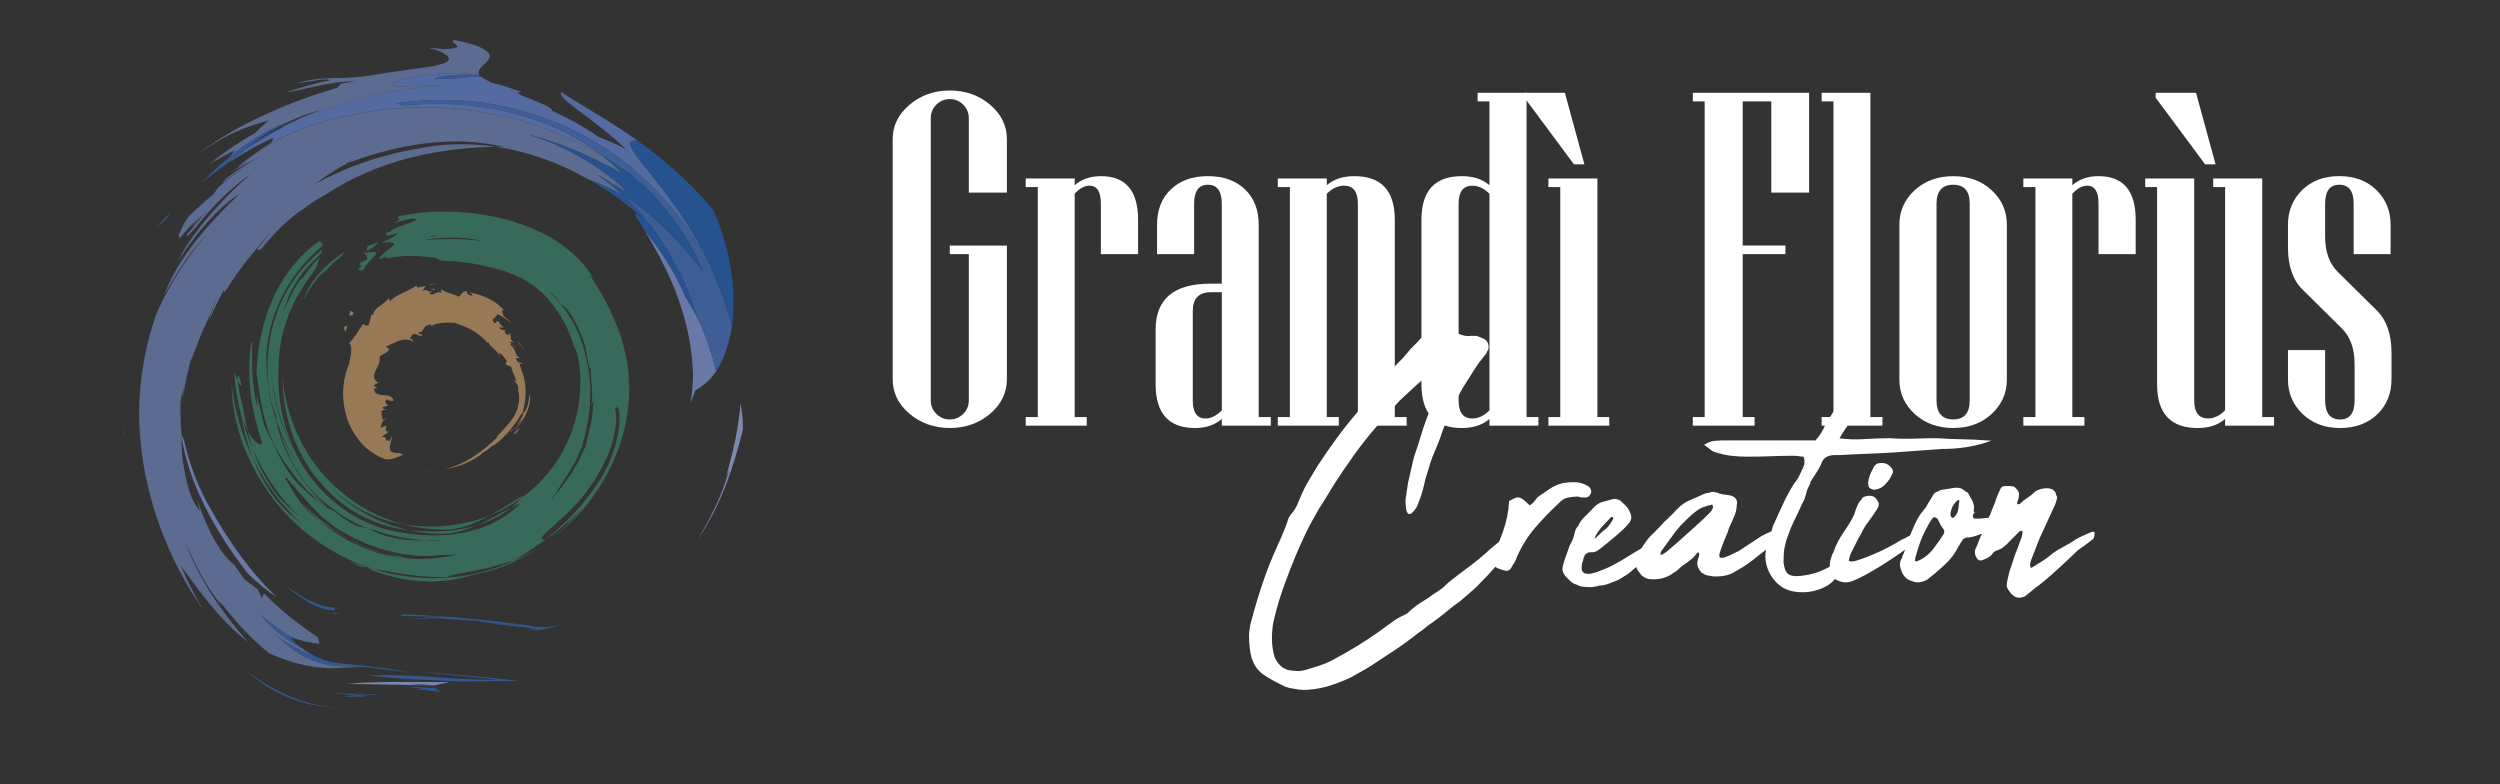 <?xml version="1.0" encoding="UTF-8"?> <svg xmlns="http://www.w3.org/2000/svg" xmlns:xlink="http://www.w3.org/1999/xlink" version="1.1" x="0px" y="0px" viewBox="0 0 765.96 240.34" style="enable-background:new 0 0 765.96 240.34;" xml:space="preserve"><rect x="0" y="0" width="765.96" height="240.34" fill="#333333" stroke="none"/> <style type="text/css"> .st0{opacity:0.8;} .st1{fill:#758BC5;} .st2{fill:#3362AC;} .st3{fill:#0051A0;} .st4{fill:#004E9E;} .st5{fill:#8D9DD0;} .st6{fill:#1B58A5;} .st7{fill:#235BA7;} .st8{fill:#5B79BB;} .st9{fill:#0B53A2;} .st10{opacity:0.8;fill:#758BC5;} .st11{fill:#295DA9;} .st12{fill:#1456A3;} .st13{fill:#3764AD;} .st14{fill:#1656A3;} .st15{fill:#0853A1;} .st16{fill:#00509F;} .st17{fill:#4269B1;} .st18{fill:#386A5B;} .st19{fill:#977956;} .st20{fill:#FFFFFF;} .st21{fill:#FFFFFF;stroke:#FFFFFF;stroke-width:0.5;stroke-miterlimit:10;} </style> <g id="Calque_4"> <g id="Calque_11"> <g id="Calque_5"> <g> <g> <g> <g class="st0"> <path class="st1" d="M219.42,113.78c-0.91,1.34-1.99,2.5-3.06,3.47c-1.08,0.97-2.19,1.76-3.35,2.38l-1.4,3.96l0.48-4.19 c0.08-1.4,0.21-2.82,0.25-4.24c-0.06-3.82-0.52-7.87-1.3-11.98c-0.76-4.11-2.01-8.22-3.44-12.18 c-1.44-3.96-3.15-7.77-4.97-11.24c-0.22-0.44-0.44-0.88-0.66-1.31c-0.24-0.42-0.47-0.84-0.7-1.26 c-0.46-0.84-0.91-1.66-1.35-2.46c-0.95-1.56-1.77-3.13-2.66-4.52c2.36,3.06,5.14,6.72,7.41,10.46 c0.77,1.23,1.46,2.49,2.16,3.67c0.65,1.21,1.23,2.38,1.78,3.46c0.52,1.09,0.94,2.13,1.33,3.04l-0.67-0.99l1.24,1.88 l1.14,1.94c0.8,1.29,1.48,2.63,2.18,3.97c0.93,2.85,1.65,5.77,2.26,8.7c-0.62-2.93-1.34-5.84-2.26-8.7 C216.22,102.75,218.1,108.16,219.42,113.78"></path> <path class="st1" d="M55.57,133.46l0.01-0.37c0.25,0.65,0.55,1.3,0.82,1.94c1.79,7.79,4.77,15.37,8.62,21.73 c4.39,7.85,9.71,15.58,15.98,22.37c1.25,1.35,2.54,2.64,3.86,3.9c-3.05-2.05-6.04-4.5-8.87-7.22 c-0.23-0.3-0.47-0.61-0.7-0.91c-5.04-6.59-9.21-13.15-12.62-19.93C59.3,148.17,56.74,141.09,55.57,133.46"></path> <path class="st2" d="M87.18,179.03c1.52,1.23,3.09,2.26,4.63,3.27c1.55,0.91,3.09,1.79,4.56,2.38 c1.45,0.58,2.85,1.1,4.01,1.27c0.31,0.1,0.57,0.07,0.84,0.12l0.4,0.06c0.13,0.01,0.23-0.01,0.34,0c0.11,0,0.22,0,0.33,0.01 l0.16,0.01c0.05,0,0.02-0.02,0.03-0.02c0.03-0.03-0.05-0.06,0.07-0.09l0,0.9c-0.14,0.02-0.1,0.04-0.16,0.07 c-0.15,0-0.5-0.05-0.75-0.04c-0.59-0.07-1.28-0.14-2.03-0.34c-1.5-0.36-3.27-1.06-5.05-2.13c-0.49-0.32-0.98-0.61-1.47-0.97 l-1.45-1.13l0.6,0.66C90.55,181.91,88.84,180.56,87.18,179.03"></path> <path class="st2" d="M99.4,187.75c0.4,0.08,0.8,0.18,1.16,0.18c0.36,0.03,0.74,0.11,1.04,0.07c0.16,0,0.31,0,0.47,0 c0.06,0,0.18,0.02,0.2,0l0.06-0.03l0.11-0.07l0.03-0.02l0.01-0.01l0.09-0.01l0.35-0.04c0.36,0.06,0.67,0.12,1.11,0.18 l-1.15,0.07l-0.39,0.03c-0.02,0-0.05,0.01-0.07,0.02c-0.05,0.01-0.09,0.03-0.14,0.04c-0.02,0-0.02,0.01-0.04,0.01l-0.13-0.02 l-0.26-0.03c-0.18-0.01-0.35-0.02-0.53-0.02c-0.19-0.02-0.4-0.08-0.61-0.1l-0.62-0.09L99.4,187.75"></path> <path class="st2" d="M37.69,132.93c-0.02-0.94,0.01-1.88,0.06-2.82c-0.01,1.17,0.05,2.34,0.12,3.5L37.69,132.93"></path> <path class="st2" d="M100.35,221.78c-0.64-0.08-1.27-0.18-1.91-0.29c-0.58-0.12-1.1-0.25-1.66-0.38 c-1.09-0.26-2.19-0.51-3.2-0.86c1,0.35,2.11,0.6,3.2,0.86c0.55,0.13,1.08,0.26,1.66,0.38 C99.07,221.6,99.71,221.7,100.35,221.78"></path> <polyline class="st2" points="93.59,220.25 92.7,220.04 93.59,220.25 "></polyline> <polyline class="st2" points="160.73,192.68 157.48,192.14 160.73,192.68 "></polyline> <polyline class="st2" points="120.97,219.27 119.66,219.09 120.97,219.27 "></polyline> <path class="st2" d="M111.6,53.14c1-0.16,2.04-0.18,3.04-0.28l1.51-0.12l1.52-0.04l-1.52,0.04l-1.51,0.12 C113.64,52.96,112.6,52.98,111.6,53.14"></path> <path class="st2" d="M37.75,130.12c0.08-0.94,0.13-1.88,0.23-2.81l0.34-2.8l-0.34,2.8 C37.88,128.24,37.82,129.17,37.75,130.12"></path> <polyline class="st2" points="152.18,190.4 147.56,190.09 151.53,190.3 152.18,190.4 "></polyline> <path class="st2" d="M164.63,193.12c-0.29-0.01-0.61,0.01-0.83-0.03l-0.66-0.11c-0.54-0.08-1.48-0.19-2.41-0.3 c1.25,0.11,2.44,0.22,2.85,0.28c0.12,0.05,0.29,0.08,0.46,0.11L164.63,193.12"></path> <polyline class="st2" points="124.51,189.72 131.74,189.15 133.06,189.24 131.74,189.15 133.06,189.24 133.06,189.34 124.51,189.72 "></polyline> <path class="st2" d="M160.74,191.48l-8.56-1.08l-4.63-0.31l3.97,0.21c-8.62-0.93-17.81-1.68-27.7-2.07l-1.31,0.52l13.17,0.18 l-3.95,0.23l1.32,0.09l2.63,0.08l-2.63,0.02l13.18,0.94l-5.28-0.69l6.6,0.69l-1.32,0l5.95,0.81L160.74,191.48 M147.56,190.29 l1.32,0L147.56,190.29"></path> <polyline class="st3" points="151.53,190.3 147.56,190.09 151.53,190.3 "></polyline> <polyline class="st3" points="133.06,189.24 131.74,189.15 133.06,189.24 "></polyline> <path class="st2" d="M170.87,191.62c-0.74,0.18-1.48,0.44-2.2,0.58l-1.49,0.29c-0.48,0.05-0.96,0.1-1.43,0.17 c-0.36,0.03-0.69-0.02-1.03-0.02c-0.33-0.02-0.71,0.01-0.95-0.04c-0.26-0.04-0.41-0.08-0.78-0.14l-1.33-0.17l-6.81-0.77 l-2.66-0.42l8.56,0.38c1.25,0.18,2.42,0.35,2.77,0.48c0.1,0.04,0.27,0.06,0.42,0.09l0.56,0.03c0.38,0.01,0.75,0.08,1.16,0.07 C167.24,192.19,169.02,191.97,170.87,191.62"></path> <polyline class="st2" points="135.69,189.32 133.06,189.34 133.06,189.24 135.69,189.32 "></polyline> <polyline class="st3" points="135.69,189.32 133.06,189.34 135.69,189.32 "></polyline> <path class="st2" d="M171.77,191.32l-0.87,0.35l-0.86,0.28c-0.47,0.08-0.93,0.22-1.38,0.25c0.72-0.14,1.46-0.4,2.2-0.58 L171.77,191.32"></path> <polyline class="st2" points="170.47,191.86 170.05,191.95 170.47,191.86 "></polyline> <path class="st2" d="M169.29,192.2c-1.62,0.44-3.21,0.84-4.66,0.92c0.39-0.07,0.77-0.09,1.17-0.18l1.21-0.27 C167.75,192.55,168.52,192.38,169.29,192.2"></path> <polyline class="st3" points="133.06,189.24 131.74,189.15 133.06,189.24 "></polyline> <polyline class="st2" points="170.47,191.86 169.29,192.2 170.47,191.86 "></polyline> <path class="st2" d="M170.05,191.95l-0.76,0.25c-0.77,0.18-1.54,0.35-2.28,0.47l-1.27-0.02c0.47-0.06,0.95-0.12,1.43-0.17 l1.49-0.29l-1.49,0.29c-0.48,0.05-0.96,0.1-1.43,0.17c0.47-0.06,0.95-0.12,1.43-0.17l1.49-0.29 C169.12,192.16,169.58,192.02,170.05,191.95"></path> <polyline class="st3" points="170.47,191.86 169.29,192.2 170.05,191.95 170.47,191.86 "></polyline> <path class="st3" d="M169.29,192.2c-0.77,0.18-1.54,0.35-2.28,0.47C167.75,192.55,168.52,192.38,169.29,192.2"></path> <path class="st3" d="M168.67,192.19l-1.49,0.29c-0.48,0.05-0.96,0.1-1.43,0.17c0.47-0.06,0.95-0.12,1.43-0.17L168.67,192.19"></path> <path class="st2" d="M167.01,192.67l-1.21,0.27c-0.4,0.09-0.78,0.11-1.17,0.18l-0.59-0.06c-0.16-0.04-0.34-0.07-0.46-0.11 c0.37,0.04,1.05-0.05,1.61-0.06C165.76,192.89,166.4,192.72,167.01,192.67"></path> <path class="st3" d="M164.63,193.12l-0.59-0.06c-0.16-0.04-0.34-0.07-0.46-0.11c0.12,0.05,0.29,0.08,0.46,0.11L164.63,193.12 "></path> <path class="st3" d="M167.01,192.67l-1.21,0.27c-0.4,0.09-0.78,0.11-1.17,0.18c0.39-0.07,0.77-0.09,1.17-0.18L167.01,192.67"></path> <path class="st2" d="M167.01,192.67c-0.61,0.05-1.25,0.22-1.82,0.22c-0.56,0.02-1.23,0.11-1.61,0.06l-0.36-0.13l-0.49-0.14 l-0.64-0.15l-0.73-0.15l1.37,0.15l0.49,0.06l0.35,0.06c0.19,0.04,0.49,0.06,0.82,0.05l0.97,0.01 c0.13-0.01,0.26-0.03,0.39-0.07L167.01,192.67"></path> <path class="st3" d="M167.01,192.67c-0.61,0.05-1.25,0.22-1.82,0.22c-0.56,0.02-1.23,0.11-1.61,0.06 c0.37,0.04,1.05-0.05,1.61-0.06C165.76,192.89,166.4,192.72,167.01,192.67"></path> <polyline class="st3" points="148.88,190.29 147.56,190.29 148.88,190.29 "></polyline> <polyline class="st2" points="147.56,190.29 146.23,190.28 140.95,189.6 147.56,190.29 "></polyline> <polyline class="st3" points="147.56,190.29 146.23,190.28 147.56,190.29 "></polyline> <polyline class="st3" points="146.23,190.28 140.95,189.6 146.23,190.28 "></polyline> <polyline class="st2" points="154.84,191.51 150.86,191.19 152.18,191.1 154.84,191.51 "></polyline> <path class="st2" d="M165.74,192.65c-0.13,0.04-0.26,0.06-0.39,0.07l-0.97-0.04c-0.33,0-0.63-0.02-0.82-0.08l-0.35-0.07 l-0.48-0.08l-1.37-0.18l-6.52-0.77l6.81,0.77l1.33,0.17c0.37,0.05,0.52,0.1,0.78,0.14c0.25,0.05,0.63,0.02,0.95,0.04 C165.05,192.63,165.38,192.68,165.74,192.65"></path> <path class="st3" d="M165.74,192.65c-0.13,0.04-0.26,0.06-0.39,0.07C165.48,192.71,165.61,192.69,165.74,192.65 c-0.13,0.04-0.26,0.06-0.39,0.07C165.48,192.71,165.61,192.69,165.74,192.65"></path> <path class="st4" d="M165.74,192.65c-0.13,0.04-0.26,0.06-0.39,0.07C165.48,192.71,165.61,192.69,165.74,192.65"></path> <polyline class="st2" points="115.03,212.96 105.27,212.19 116.33,212.84 115.03,212.96 "></polyline> <path class="st2" d="M110.51,213.46l-4.57-0.68c-1.56-0.24-3.03-0.41-5-0.77c0.58,0.09,1.23,0.16,1.77,0.22l1.57,0.15 l2.96,0.27l5.85,0.56L110.51,213.46"></path> <path class="st2" d="M103.31,216.74l-1.06-0.01c-0.41-0.01-0.82-0.02-1.23-0.04c-0.8-0.04-1.66-0.12-2.4-0.24 c-1.44-0.25-2.9-0.45-4.23-0.83c-0.68-0.18-1.35-0.35-2.01-0.53c-0.64-0.22-1.28-0.43-1.91-0.65 c-1.28-0.41-2.45-0.95-3.62-1.46c-4.62-2.11-8.4-4.76-11.44-7.52c3.72,2.87,7.83,5.44,12.44,7.44l-0.73-0.3 c1.2,0.55,2.4,1.11,3.68,1.55c0.64,0.23,1.26,0.48,1.91,0.69l1.98,0.58c0.65,0.2,1.34,0.37,2.04,0.5l2.08,0.42 c0.75,0.12,1.55,0.23,2.32,0.28c0.39,0.04,0.78,0.05,1.18,0.07L103.31,216.74"></path> <path class="st2" d="M103.31,216.74l-1-0.04c-0.39-0.02-0.79-0.04-1.18-0.07c-0.78-0.06-1.57-0.16-2.32-0.28l-2.08-0.42 c-0.7-0.13-1.38-0.3-2.04-0.5l-1.98-0.58c-0.65-0.2-1.27-0.46-1.91-0.69c-1.28-0.45-2.48-1-3.68-1.55l0.73,0.3 c0.57,0.26,1.14,0.53,1.73,0.77l1.8,0.68c1.18,0.48,2.47,0.8,3.72,1.17c1.27,0.35,2.6,0.58,3.94,0.85 c0.74,0.11,1.48,0.21,2.22,0.26l1.12,0.07L103.31,216.74"></path> <path class="st3" d="M103.31,216.74l-1-0.04c-0.39-0.02-0.79-0.04-1.18-0.07c-0.78-0.06-1.57-0.16-2.32-0.28l-2.08-0.42 c-0.7-0.13-1.38-0.3-2.04-0.5l-1.98-0.58c-0.65-0.2-1.27-0.46-1.91-0.69c-1.28-0.45-2.48-1-3.68-1.55 c1.2,0.55,2.4,1.11,3.68,1.55c0.64,0.23,1.26,0.48,1.91,0.69l1.98,0.58c0.65,0.2,1.34,0.37,2.04,0.5l2.08,0.42 c0.75,0.12,1.55,0.23,2.32,0.28c0.39,0.04,0.78,0.05,1.18,0.07L103.31,216.74"></path> <polyline class="st2" points="107.92,213.62 104.63,213.21 110.51,213.46 107.92,213.62 "></polyline> <polyline class="st2" points="134.53,212.83 130.63,212.66 134.53,212.83 "></polyline> <path class="st5" d="M227.61,131.69l-0.05-3.38c-0.16-1.58-0.44-3.15-0.65-4.71c-0.35,3.67-0.85,7.29-1.61,11.01 c-0.78,3.72-1.72,7.54-2.94,11.62l1.03-2.44c-1.13,4.46-2.62,8.14-4.24,11.53c-0.78,1.71-1.68,3.33-2.51,4.98 c-0.92,1.61-1.79,3.27-2.78,4.94c3.09-4.61,6.06-10.3,8.36-16.23C224.55,143.09,226.3,136.98,227.61,131.69"></path> <polyline class="st2" points="207.48,177.37 205.86,179.43 207.48,177.37 "></polyline> <polyline class="st2" points="222.36,146.23 221.14,149.97 222.36,146.23 "></polyline> <path class="st2" d="M209.94,174.29c-0.83,1.03-1.6,2.08-2.46,3.08C208.34,176.38,209.12,175.32,209.94,174.29"></path> <polyline class="st2" points="133.21,210.14 129.3,209.97 125.39,209.41 133.21,209.94 133.21,210.14 "></polyline> <polyline class="st2" points="133.22,210.34 129.3,209.97 133.21,210.14 133.22,210.34 "></polyline> <polyline class="st2" points="134.53,211.63 131.27,211.26 123.44,210.23 133.22,210.84 134.53,211.63 "></polyline> <polyline class="st2" points="134.53,211.73 131.27,211.26 134.53,211.63 134.53,211.73 "></polyline> <polyline class="st2" points="135.18,212.03 126.05,211.01 131.27,211.26 134.53,211.73 135.18,212.03 "></polyline> <path class="st5" d="M133.21,209.94l-7.82-0.53l3.92,0.56c-7.17-0.24-15.63-0.22-22.81-0.51c3.83-0.29,7.66-0.43,11.5-0.49 c6.59-0.11,13.18,0.02,19.77,0.04L133.21,209.94"></path> <polyline class="st6" points="133.21,209.94 125.39,209.41 133.21,209.94 "></polyline> <path class="st2" d="M141.02,208.8c-9.78-0.56-20.86-0.75-28.07-1.89c0.72-0.02,1.42-0.04,2.11-0.05 c13.48-0.22,22.93,1.42,36.59,1.45c0.36,0,0.72,0,1.09,0c-6.51-0.94-16.95-1.59-23.49-2.43c10.45,0.71,20.24,1.66,30,2.79 C153.18,208.65,147.11,208.71,141.02,208.8"></path> <path class="st2" d="M125.35,206.01c-4.58-0.58-9.16-1.15-13.75-1.68l5.89,0.29L125.35,206.01"></path> <path class="st2" d="M94.81,201.82c-0.54-0.21-1.09-0.4-1.62-0.67l-0.51-0.31l1.05,0.53L94.81,201.82"></path> <path class="st2" d="M105.06,204.2c-1.07-0.07-2.18-0.14-3.09-0.26c-0.6-0.08-1.17-0.17-1.77-0.33l-1.82-0.47 c-1.2-0.4-2.4-0.78-3.56-1.32c-0.54-0.21-1.09-0.4-1.62-0.67c0.92,0.49,1.87,0.82,2.82,1.25l1.45,0.49l0.73,0.25l0.73,0.19 l1.48,0.38c0.47,0.1,0.95,0.19,1.43,0.25C102.76,204.08,103.93,204.13,105.06,204.2 M101.97,203.94 c-0.6-0.08-1.17-0.17-1.77-0.33l-1.82-0.47c-1.2-0.4-2.4-0.78-3.56-1.32c1.16,0.54,2.36,0.91,3.56,1.32l1.82,0.47 C100.8,203.76,101.37,203.86,101.97,203.94"></path> <path class="st2" d="M117.49,204.62l-5.89-0.29l-4.91-0.18c-1.61-0.06-3.34-0.09-4.72-0.22c-0.6-0.08-1.17-0.17-1.77-0.33 l-1.82-0.47c-1.2-0.4-2.4-0.78-3.56-1.32l-1.07-0.45l-1.05-0.53l0.51,0.31c-3.26-1.87-6.24-4.21-8.95-6.83 c3.46,2.57,7.17,4.75,11.03,6.08c0.34,0.19,0.69,0.38,1.05,0.58c0.36,0.16,0.73,0.33,1.11,0.49 c0.38,0.16,0.76,0.35,1.16,0.49c0.4,0.13,0.8,0.26,1.2,0.4c0.84,0.3,1.58,0.5,2.41,0.63c0.84,0.14,1.9,0.24,2.92,0.34 C109.29,203.73,113.57,204.13,117.49,204.62"></path> <polyline class="st3" points="117.49,204.62 111.6,204.33 117.49,204.62 "></polyline> <polyline class="st3" points="94.81,201.82 93.74,201.37 92.69,200.84 93.74,201.37 94.81,201.82 "></polyline> <path class="st3" d="M101.97,203.94c-0.6-0.08-1.17-0.17-1.77-0.33l-1.82-0.47c-1.2-0.4-2.4-0.78-3.56-1.32 c1.16,0.54,2.36,0.91,3.56,1.32l1.82,0.47C100.8,203.76,101.37,203.86,101.97,203.94"></path> <path class="st3" d="M101.97,203.94c-0.6-0.08-1.17-0.17-1.77-0.33l-1.82-0.47c-1.2-0.4-2.4-0.78-3.56-1.32 c1.16,0.54,2.36,0.91,3.56,1.32l1.82,0.47C100.8,203.76,101.37,203.86,101.97,203.94"></path> <path class="st2" d="M92.4,198.57c-2.76-1.38-5.26-3.1-7.42-4.91c-1.1-0.88-2.07-1.87-3-2.78c-0.88-0.99-1.74-1.88-2.44-2.85 c3.49,3.12,7.28,5.74,11.17,7.71l-1.74-0.28c0.55,0.52,1.1,1.08,1.67,1.6L92.4,198.57"></path> <path class="st2" d="M47.78,70.13c1.41-1.72,2.81-3.42,4.33-5.02l-1.1,1.89C49.91,68.02,48.86,69.08,47.78,70.13"></path> <path class="st7" d="M218.65,64.49c2.99,6.97,4.68,13.51,5.49,19.44c0.8,5.93,0.77,11.22,0.15,15.89 c-1.64-6.48-3.99-12.79-6.99-18.79c-2.35-4.9-5.06-9.63-7.86-13.94c-2.78-4.33-5.74-8.15-8.31-11.45 c-0.65-0.82-1.27-1.61-1.87-2.36c-0.6-0.75-1.18-1.45-1.72-2.12c-0.54-0.67-1.03-1.32-1.48-1.92 c-0.47-0.58-0.89-1.13-1.26-1.65c-0.74-1.03-1.26-1.92-1.54-2.62c-0.29-0.69-0.32-1.21-0.03-1.53 c0.32-0.36,1.07-0.49,2.24-0.24c4.47,3.14,8.71,6.62,12.64,10.21c1.99,1.78,3.81,3.66,5.61,5.49 C215.44,60.77,217.15,62.61,218.65,64.49"></path> <path class="st2" d="M144.6,22.85c0.96,0.23,1.9,0.5,2.85,0.75c-2.55-0.15-4.03,0.11-5.94,0.28 c-0.95,0.08-2.02,0.14-3.38,0.24c-0.68,0.04-1.44,0.07-2.29,0.09c-0.43,0.01-0.88,0.01-1.36,0.02 c-0.48,0.02-0.99,0.04-1.52,0.06c0.35-0.26,0.94-0.49,1.69-0.68c0.76-0.17,1.68-0.31,2.73-0.42 C139.48,22.9,142.03,22.91,144.6,22.85"></path> <path class="st8" d="M171.98,28.19c5.05,3.41,11.8,7.12,18.56,11.59c1.64,1.1,3.29,2.24,4.92,3.4 c-1.18-0.25-1.92-0.12-2.24,0.24c-0.28,0.32-0.26,0.84,0.03,1.53c0.28,0.7,0.8,1.59,1.54,2.62c0.37,0.51,0.79,1.07,1.26,1.65 c0.45,0.61,0.95,1.25,1.48,1.92c0.54,0.67,1.12,1.37,1.72,2.12c0.59,0.75,1.22,1.54,1.87,2.36 c2.57,3.31,5.53,7.12,8.31,11.45c2.8,4.31,5.51,9.05,7.86,13.94c-7.51-14.82-19.11-27.62-33.29-36.43 c-4.72-2.95-9.7-5.47-14.87-7.52c-3.73-1.54-7.61-2.69-11.5-3.72c-1.97-0.42-3.92-0.95-5.91-1.25l-2.98-0.51l-3-0.36 c-8-0.95-16.11-0.74-24.06,0.42l2.1,0.64c0.95-0.12,1.9-0.18,2.86-0.22l2.86-0.17c1.91-0.03,3.83-0.1,5.74-0.07 c1.86,0.08,3.72,0.05,5.56,0.24l2.77,0.21c0.92,0.08,1.83,0.22,2.75,0.33c1.14,0.15,2.28,0.27,3.4,0.49 c6.76,1.12,13.27,3,19.19,5.52c5.91,2.51,11.24,5.66,15.69,9.17c-7.6-4.45-15.92-8.14-24.62-10.65 c-5.77-1.68-11.68-2.87-17.61-3.55c-4.45-0.57-8.9-0.69-13.3-0.71c-4.4,0.03-8.73,0.38-12.97,0.87 c-8.44,1.15-16.48,3.11-23.65,5.73c-5.15,1.83-12.41,5.83-18.9,10.93c3.07-2.38,6.22-4.68,9.55-6.68l0.68-1.5 c-4.89,2.17-9.63,4.82-14.16,7.87c1.12-0.86,2.2-1.77,3.37-2.57c4.14-3.11,8.56-5.82,13.13-8.19 c2.05-1.13,4.2-2.06,6.31-3.04c2.17-0.88,4.3-1.8,6.52-2.53l2.04-0.71l2.06-0.65c1.37-0.43,2.74-0.9,4.13-1.27l0,0 c8.65-2.54,17.79-4.41,27.89-4.77c-1.99-0.09-3.98-0.1-5.97-0.11l-2.99,0.1c-1,0.03-2,0.07-2.99,0.17 c-2.01-0.05-3.01-0.23-3.24-0.5c-0.24-0.29,0.43-0.7,1.76-1.17c0.66-0.23,1.49-0.48,2.44-0.74c0.95-0.23,2.03-0.43,3.2-0.65 c4.68-0.85,10.82-1.26,15.87-0.93l1.44,0.31c-2.57,0.06-5.12,0.05-7.22,0.33c-1.05,0.12-1.97,0.25-2.73,0.42 c-0.76,0.19-1.34,0.43-1.69,0.68c0.54-0.02,1.04-0.04,1.52-0.06c0.48-0.01,0.93-0.01,1.36-0.02 c0.85-0.02,1.61-0.05,2.29-0.09c1.36-0.1,2.42-0.16,3.38-0.24c1.91-0.17,3.39-0.44,5.94-0.28c0.91,0.53,1.82,1.02,2.7,1.57 c1.63,0.46,3.25,0.89,4.86,1.39c1.59,0.54,3.19,1.05,4.76,1.63c-1.3,0.06-1.24,0.38-0.45,0.79c0.79,0.44,2.3,1.01,3.91,1.61 c1.59,0.64,3.27,1.37,4.44,1.96c1.16,0.62,1.8,1.15,1.35,1.34c5.07,2.29,9.93,4.98,14.47,8.1c1.41,0.54,2.78,1.16,4.19,1.75 c1.4,0.6,2.75,1.3,4.13,1.96c-4.59-4.36-9.86-8.35-13.89-11.33c-2.03-1.45-3.69-2.78-4.78-3.81 C172.05,29.55,171.58,28.73,171.98,28.19"></path> <path class="st3" d="M193.22,43.42c-0.28,0.32-0.26,0.84,0.03,1.53c0.28,0.7,0.8,1.59,1.54,2.62 c0.37,0.51,0.79,1.07,1.26,1.65c0.45,0.61,0.95,1.25,1.48,1.92c0.54,0.67,1.12,1.37,1.72,2.12c0.59,0.75,1.22,1.54,1.87,2.36 c2.57,3.31,5.53,7.12,8.31,11.45c2.8,4.31,5.51,9.05,7.86,13.94c-2.35-4.9-5.06-9.63-7.86-13.94 c-2.78-4.33-5.74-8.15-8.31-11.45c-0.65-0.82-1.27-1.61-1.87-2.36c-0.6-0.75-1.18-1.45-1.72-2.12 c-0.54-0.67-1.03-1.32-1.48-1.92c-0.47-0.58-0.89-1.13-1.26-1.65c-0.74-1.03-1.26-1.92-1.54-2.62 C192.97,44.26,192.94,43.74,193.22,43.42"></path> <path class="st9" d="M147.45,23.6c-2.55-0.15-4.03,0.11-5.94,0.28c-0.95,0.08-2.02,0.14-3.38,0.24 c-0.68,0.04-1.44,0.07-2.29,0.09c-0.43,0.01-0.88,0.01-1.36,0.02c-0.48,0.02-0.99,0.04-1.52,0.06 c0.54-0.02,1.04-0.04,1.52-0.06c0.48-0.01,0.93-0.01,1.36-0.02c0.85-0.02,1.61-0.05,2.29-0.09c1.36-0.1,2.42-0.16,3.38-0.24 C143.42,23.71,144.9,23.44,147.45,23.6"></path> <path class="st2" d="M61.65,56.16c2.58-2.16,5.23-4.2,7.99-6.06c1.12-0.86,2.2-1.77,3.37-2.57 c4.14-3.11,8.56-5.82,13.13-8.19l0.51-0.52c-4.04,1.9-7.89,4.2-11.65,6.65c3.99-2.94,8.18-5.61,12.54-7.96 c-5.32,2.07-11.42,5.9-16.99,10.36c-1.55,1.31-3.11,2.6-4.56,4.01C64.47,53.24,63.06,54.7,61.65,56.16 M73.01,47.53 c4.14-3.11,8.56-5.82,13.13-8.19C81.57,41.71,77.15,44.42,73.01,47.53"></path> <path class="st3" d="M73.01,47.53c4.14-3.11,8.56-5.82,13.13-8.19C81.57,41.71,77.15,44.42,73.01,47.53"></path> <path class="st2" d="M146.81,22.91l0.64,0.69c-0.95-0.25-1.9-0.52-2.85-0.75C145.34,22.85,146.07,22.89,146.81,22.91"></path> <polyline class="st2" points="194.72,65.23 194.63,66.15 194.72,65.23 "></polyline> <path class="st10" d="M139.19,12.26c2.59,0.44,4.6,1.03,6.15,1.52c1.55,0.53,2.63,1.1,3.37,1.59c1.47,1,1.55,1.88,1.1,2.69 c-0.93,1.63-3.92,3.07-3,4.85c-0.74-0.02-1.47-0.06-2.21-0.06l-1.44-0.31c-5.05-0.33-11.19,0.08-15.87,0.93 c-1.17,0.22-2.25,0.42-3.2,0.65c-0.95,0.26-1.77,0.51-2.44,0.74c-1.33,0.47-2,0.87-1.76,1.17c0.23,0.27,1.24,0.45,3.24,0.5 c1-0.1,1.99-0.14,2.99-0.17l2.99-0.1c2,0.01,3.99,0.03,5.97,0.11c-10.1,0.36-19.24,2.23-27.89,4.77 c-1.4,0.37-2.76,0.84-4.14,1.27L101,33.05l-2.04,0.71c-2.21,0.73-4.35,1.66-6.52,2.53c-2.11,0.99-4.26,1.92-6.31,3.04 l0.51-0.52c0.92-0.51,1.87-0.97,2.83-1.41l2.86-1.34c1.96-0.78,3.87-1.67,5.87-2.33c-1.74,0.37-3.56,1.04-5.5,1.73 c-0.98,0.34-1.93,0.8-2.93,1.23c-0.99,0.45-2.02,0.88-3,1.43c-4.04,2.01-8.05,4.64-11.78,7.34 c3.99-2.94,8.18-5.61,12.54-7.96c-5.32,2.07-11.42,5.9-16.99,10.36c0.43-0.6,0.88-1.18,1.35-1.75 c-1.36,0.6-2.63,1.33-3.96,2.02c-1.33,0.68-2.61,1.44-3.9,2.21c4.39-3.53,9.02-6.72,13.88-9.43 c1.41-1.34,2.87-2.66,4.35-3.97c-5.83,1.57-13.4,3.92-23.21,11.52c6.31-5.08,12.48-8.67,19.4-12.05 c6.95-3.35,14.69-6.54,24.91-9.53c0.37-0.44,0.75-0.89,1.13-1.3l4.43-0.63c-1.35-0.06-3.05,0.03-4.93,0.21 c-1.86,0.25-3.89,0.58-5.9,0.98c-4,0.83-7.88,1.89-10.32,2.13c4.38-1.49,8.79-2.79,13.27-3.68 c-1.07-0.86-7.82,0.76-10.28,0.99c0.69-0.21,1.34-0.41,1.97-0.57c0.64-0.14,1.24-0.27,1.83-0.38 c1.16-0.22,2.23-0.37,3.22-0.49c2.02-0.17,3.78-0.17,5.55-0.24c1.8,0.02,3.61-0.05,5.76-0.26c2.16-0.15,4.63-0.57,7.79-1.07 c0.19-0.03,0.38-0.07,0.57-0.1c0.3-0.05,0.59-0.1,0.89-0.15c5.64-0.79,9.87-1.39,12.91-1.82c1.52-0.23,2.75-0.52,3.69-0.77 c0.95-0.25,1.62-0.53,2.05-0.84c0.85-0.62,0.68-1.35-0.34-2.11c-0.51-0.38-1.23-0.77-2.14-1.16c-0.91-0.35-2.01-0.68-3.28-1 c1.57,0.14,3.14,0.22,4.7,0.46c4.3-0.2,4.54-0.68,3.97-1.23C139.35,13.29,137.97,12.68,139.19,12.26"></path> <path class="st11" d="M119.89,26.03c0.23,0.27,1.24,0.45,3.24,0.5c1-0.1,1.99-0.14,2.99-0.17l2.99-0.1 c2,0.01,3.99,0.03,5.97,0.11c-1.99-0.09-3.98-0.1-5.97-0.11l-2.99,0.1c-1,0.03-2,0.07-2.99,0.17 C121.13,26.47,120.12,26.3,119.89,26.03"></path> <path class="st11" d="M135.1,26.36c-10.1,0.36-19.24,2.23-27.89,4.77C115.85,28.6,124.99,26.72,135.1,26.36"></path> <path class="st12" d="M75,45.47c3.99-2.94,8.18-5.61,12.54-7.96C83.17,39.86,78.99,42.53,75,45.47"></path> <polyline class="st12" points="86.65,38.82 86.14,39.34 86.65,38.82 "></polyline> <path class="st10" d="M57.62,66.53l-1.44,2.35l-0.75,1.57l-0.68,1.61c0.78-1.13,1.63-2.2,2.48-3.27 c-0.85,1.07-1.71,2.14-2.48,3.27l0.3,1.01l1.52-1.84l1.6-1.77c0.54-0.58,1.05-1.18,1.6-1.75l1.67-1.68l-1.78,2.01l-1.68,2.1 c1.83-2,3.79-3.87,5.77-5.67c-1.18,1.18-2.26,2.45-3.4,3.68c-1.08,1.27-2.15,2.57-3.2,3.87l0.41,0.28 c0.73-0.84,1.5-1.66,2.25-2.48c4.94-6.23,11.02-12.41,17-16.51c-1.25,1.13-2.49,2.26-3.74,3.39 c-1.19,1.19-2.45,2.32-3.62,3.55c-4.98,5.12-9.72,10.71-13.62,17.23l-1.14,2.37c2.61-4.17,5.76-8.37,9.04-11.98 c3.29-3.6,6.68-6.65,9.72-8.55c-0.51,0.49-1,0.96-1.49,1.43c-4.71,4.63-8.55,8.77-12.1,13.24 c-3.52,4.48-6.74,9.36-9.33,15.69c-0.13,0.33-0.26,0.68-0.4,1.01c1.56-2.89,3.75-6.52,6.09-10c2.37-3.47,5.03-6.69,7.26-8.98 c-6.69,7.67-11.88,15.98-15.83,25.02L47.31,98c-2.04,6.21-3.35,12.35-4.06,18.4c-0.7,6.05-0.81,12.04-0.27,17.99 c-0.21-5.1,0.06-10.19,0.72-15.17c-0.66,4.99-0.93,10.07-0.72,15.17c0.8,9.59,3.01,18.75,6.22,27.47 c3.23,8.72,7.5,17.02,12.98,24.86c-2.6-4.32-4.84-8.78-6.74-13.33c2.77,3.79,5.67,7.83,8.78,11.61 c3.1,3.78,6.42,7.29,9.76,10.04c-4.91-4.95-8.67-10.22-11.91-15.6c-3.21-5.41-5.92-10.97-8.4-16.93 c2.49,5.96,5.19,11.52,8.4,16.93c3.24,5.38,7,10.64,11.91,15.6c0.67,0.57,1.38,1.11,2.06,1.66c-1.92-2.1-3.82-4.44-5.74-6.86 c-1.87-2.47-3.74-5.04-5.43-7.71c-3.42-5.32-6.26-10.97-8.18-16.07c1.59,3.49,3.11,6.67,4.88,9.93 c1.77,3.25,3.86,6.53,6.74,10.01l-1.34-2.23c-0.75-1.04-1.54-2.06-2.27-3.13c0.73,1.06,1.51,2.08,2.27,3.13 c5.1,6.6,9.89,11.89,15.53,16.41c3.62,1.62,7.64,2.99,11.79,3.8c2.06,0.45,4.18,0.63,6.24,0.76c1.01,0.04,1.97-0.03,3.1-0.1 c1.11-0.07,2.26-0.14,3.4-0.18l4.58-0.11l-4.91-0.18c-1.61-0.06-3.34-0.09-4.72-0.22c0.9,0.12,2.02,0.19,3.09,0.26 c-1.12-0.06-2.3-0.12-3.23-0.24c-0.48-0.06-0.96-0.15-1.43-0.25l-1.48-0.38l-0.73-0.19l-0.73-0.25l-1.45-0.49 c-0.95-0.42-1.9-0.76-2.82-1.25c-3.26-1.87-6.24-4.21-8.95-6.83c3.46,2.57,7.17,4.75,11.03,6.08 c-0.99-0.52-1.93-1.22-2.87-1.83c-2.76-1.38-5.26-3.1-7.42-4.91c-1.1-0.88-2.07-1.87-3-2.78c-0.88-0.99-1.74-1.88-2.44-2.85 c3.49,3.12,7.28,5.74,11.17,7.71c2.45,0.78,4.87,1.29,7.15,1.47c-0.16-0.61-0.3-1.26-0.43-1.9 c-1.66-1.18-3.86-2.64-6.49-4.66c-2.63-2.01-5.67-4.57-8.92-7.7c-0.39-0.36-0.76-0.77-1.15-1.15l-0.68,1.45 c-0.41-0.91-0.83-1.77-1.19-2.69c-1.4-0.97-2.77-2.03-4.14-3.12l-1.5-2.1c-0.49-0.7-0.95-1.44-1.43-2.15 c-2.39-1.83-4.69-4.91-6.64-8.52c-1.96-3.61-3.58-7.73-4.92-11.59c0.28,1.14,0.53,2.31,0.85,3.45 c-1.31-1.49-2.35-3.54-3.12-5.8c-1.16-3.4-1.73-7.21-2.22-10.32c-0.09-1.17-0.14-2.33-0.22-3.49l-0.07-3.46 c-0.03-0.21-0.06-0.41-0.09-0.61l0.09,0.24l0.01-0.25c-0.32-3.23-0.37-6.44-0.28-9.63c0.27-1.71,0.43-3.41,0.81-5.08 c0.25-0.93,0.46-1.86,0.73-2.77c-0.27,0.91-0.48,1.84-0.73,2.77c-0.21,1.12-0.34,2.25-0.46,3.38 c0.23-0.94,0.42-1.88,0.72-2.8c-0.18,0.93-0.25,1.87-0.37,2.81c-0.09,0.94-0.25,1.89-0.29,2.82 c0.45-3.76,1.02-7.51,2.01-11.12c0.23-1.28,0.59-2.53,0.91-3.79l-0.1,1.11l0.83-2.37l0.95-2.32l0.43-1.23l0.49-1.21 c0.33-0.8,0.64-1.61,0.98-2.4c0.75-1.57,1.41-3.15,2.26-4.65l0.57-1.66c0.2-0.55,0.44-1.09,0.65-1.63 c0.43-1.09,0.87-2.18,1.38-3.24l-0.59,1.37l-0.52,1.4c-0.34,0.94-0.73,1.84-1.01,2.8c-0.32,1.03-0.69,2.04-0.98,3.08 c1.35-3.32,2.84-6.57,4.64-9.66l0.2,0.71c2.24-3.63,5.26-8,8.69-12.03c0.11-0.14,0.21-0.28,0.33-0.41 c1.86-2.35,3.76-4.7,5.9-6.82l-1.34,1.48l-1.27,1.54c-0.87,1-1.65,2.07-2.44,3.14l1.02,0.19c3.22-3.83,6.79-7.94,11.2-11.21 c1.11-0.76,2.2-1.56,3.38-2.21c-0.33,0.13-0.67,0.25-0.98,0.41c1.08-0.75,2.19-1.45,3.29-2.18c1.14-0.65,2.26-1.35,3.41-1.98 c3.76-2.46,7.64-4.55,11.6-6.29c-1.21,0.18-2.46,0.28-3.67,0.52c1.21-0.24,2.46-0.34,3.67-0.52 c7.12-3.14,14.37-5.19,21.24-6.38c6.88-1.26,13.31-1.68,18.93-1.85c-8.09-1.14-16.31-0.96-23.05,0.48 c-10.15,1.64-19.84,4.67-29.19,9.36c-1.02,0.53-2.07,1.01-3.07,1.61c3.16-2.35,6.49-4.57,10.05-6.44l-0.53,0.21l1.22-0.8 l1.26-0.74c-0.66,0.44-1.32,0.85-1.95,1.33c4.27-1.59,8.35-2.85,12.35-3.88c4-1.01,7.93-1.7,11.85-2.21 c3.93-0.44,7.86-0.62,11.85-0.48c3.98,0.21,8.04,0.71,12.17,1.72l-2.96-0.17c9.82,1.47,19.44,4.84,28.23,9.9 c3.61,1.37,7.24,2.94,10.72,4.88l-1.83-1.64l-1.91-1.55c-1.25-1.07-2.6-2.01-3.91-2.99l2.41,1.4c0.81,0.47,1.57,1,2.36,1.5 c0.37,0.19,1.25,0.69,2.04,1.22c0.79,0.52,1.54,1,1.75,1.01c0.13,0.01,0.03-0.18-0.43-0.68c-0.46-0.49-1.28-1.31-2.68-2.45 c-1.37-1.17-3.32-2.68-6.05-4.52c-2.72-1.84-6.28-3.94-10.92-6.14c-1.64-0.7-3.26-1.42-4.95-2.01 c-0.84-0.3-1.66-0.64-2.51-0.91l-2.54-0.8c11.6,2.94,21.46,7.75,29.46,12.29c-2.03-1.97-4.18-3.84-6.4-5.63 c-7.59-4.45-15.92-8.14-24.62-10.65c-5.76-1.68-11.68-2.87-17.61-3.55c-4.45-0.57-8.9-0.69-13.3-0.71 c-4.4,0.03-8.73,0.38-12.97,0.87c-8.44,1.15-16.48,3.11-23.65,5.73c-5.15,1.83-12.41,5.83-18.9,10.93l-1.04,0.9 c1.13-0.79,2.32-1.5,3.51-2.2c-1.72,1.13-3.36,2.37-5,3.62c2.76-1.72,5.56-3.3,8.43-4.7c-0.9,0.48-1.78,1-2.64,1.54 c-0.87,0.54-1.75,1.06-2.62,1.62c-1.68,1.16-3.43,2.27-5.05,3.55l-1.35,1.56c2.69-2.14,5.44-4.17,8.32-5.98 c-1.63,1.03-3.14,2.22-4.71,3.35c-1.52,1.18-3.03,2.4-4.5,3.66l-1.6,2.25c-1.36,1.05-2.6,2.23-3.92,3.36 C60.1,64.09,58.88,65.32,57.62,66.53 M51.67,157.75c1.45,4.63,2.97,8.95,4.98,13.44c2.02,4.48,4.54,9.15,8.29,14.2 c-3.75-5.05-6.27-9.72-8.29-14.2C54.64,166.69,53.12,162.38,51.67,157.75c-0.4-1.23-0.74-2.48-1.07-3.73 c-0.26-0.82-0.51-1.64-0.73-2.47c0.21,0.83,0.47,1.65,0.73,2.47C50.93,155.27,51.27,156.52,51.67,157.75l-0.52-0.49 c-1.14-3.26-2.16-6.56-2.95-9.91c0.79,3.35,1.8,6.65,2.95,9.91L51.67,157.75 M46.41,105.16c-0.24,1.11-0.47,2.16-0.69,3.18 c-0.12,0.51-0.24,1.01-0.36,1.5c-0.1,0.49-0.2,0.98-0.3,1.46c-0.21,0.96-0.42,1.9-0.62,2.81c-0.19,0.92-0.34,1.84-0.52,2.74 c-0.69,3.63-1.14,7.27-0.97,11.56c-0.16-4.29,0.28-7.93,0.97-11.56c0.18-0.91,0.33-1.82,0.52-2.74 c0.2-0.92,0.41-1.85,0.62-2.81c0.1-0.48,0.2-0.97,0.3-1.46c0.12-0.49,0.24-0.99,0.36-1.5 C45.94,107.32,46.17,106.26,46.41,105.16 M48.35,97.64l0.18-0.62c0.77-2.02,1.46-4.06,2.36-6.02c-0.9,1.96-1.59,4-2.36,6.02 L48.35,97.64c-0.62,1.84-1.29,3.55-1.78,5.25c-0.27,0.85-0.53,1.68-0.8,2.5c-0.22,0.84-0.45,1.67-0.67,2.49 c-0.91,3.32-1.54,6.72-1.96,10.65c0.42-3.93,1.05-7.33,1.96-10.65c0.22-0.83,0.45-1.66,0.67-2.49 c0.26-0.82,0.53-1.66,0.8-2.5C47.06,101.19,47.73,99.48,48.35,97.64 M48.82,151.21l-0.73-1.81l-0.66-1.84l0.66,1.84 L48.82,151.21 M145.55,38.58c5.37,0.35,10.74,1.2,16.02,2.55C156.29,39.77,150.92,38.92,145.55,38.58 M145.55,38.58 c5.37,0.35,10.74,1.2,16.02,2.55C156.29,39.77,150.92,38.92,145.55,38.58 M145.55,38.58c-0.83-0.06-1.65-0.15-2.47-0.2 l-2.49,0.01c-0.83-0.02-1.65-0.08-2.48-0.05l-2.34,0.13c-0.08,0-0.16,0.01-0.24,0.01c-0.78,0-1.57,0.04-2.35,0.1l-2.45,0.26 c-0.82,0.03-1.63,0.17-2.44,0.25l-2.43,0.38l-2.4,0.5l-1.8,0.33l-2.36,0.62c-0.78,0.22-1.58,0.38-2.35,0.65l-2.31,0.74 c-0.57,0.2-1.15,0.39-1.71,0.63l-2.26,0.85c-0.55,0.26-1.1,0.51-1.63,0.81c4.36-1.51,8.5-2.7,12.54-3.66 c4.05-0.87,8-1.62,11.99-2.01l0.86-0.09c0.22-0.03,0.44-0.04,0.66-0.06c0.98-0.07,1.97-0.13,2.96-0.2l0.71-0.04 c0.82-0.02,1.64-0.01,2.47-0.02l1.39-0.04C143.57,38.46,144.55,38.55,145.55,38.58 M183.08,53.5 c-0.85-0.65-1.79-1.2-2.72-1.81c-0.64-0.39-1.27-0.83-1.94-1.18l-2.14-1.23c-0.72-0.39-1.46-0.74-2.21-1.07 c-0.93-0.43-1.85-0.89-2.79-1.3l-1.39-0.49c-1.24-0.48-2.49-0.95-3.78-1.31l-0.05-0.02l-2.34-0.71l2.34,0.71l-2.34-0.71 l2.34,0.71l0.02,0.01c-0.79-0.24-1.57-0.47-2.36-0.71c0.95,0.27,1.99,0.6,3.03,0.94c0.55,0.18,1.09,0.38,1.62,0.6l2.83,1.16 c0.3,0.11,0.59,0.26,0.88,0.39c0.85,0.41,1.72,0.83,2.58,1.25c0.51,0.24,0.99,0.54,1.48,0.81l1.56,0.81 c0.96,0.5,1.87,1.06,2.77,1.59C181.35,52.48,182.26,52.96,183.08,53.5 M80.18,183.24l-0.21,0.21 c0.44,0.62,0.92,1.19,1.4,1.77C80.96,184.57,80.55,183.93,80.18,183.24"></path> <path class="st1" d="M145.55,38.58c-0.81-0.05-1.62-0.12-2.44-0.15l-2.45-0.04c-1.63-0.06-3.26,0.03-4.89,0.08l2.34-0.13 c0.83-0.03,1.65,0.02,2.48,0.05l2.49-0.01C143.9,38.42,144.72,38.51,145.55,38.58"></path> <path class="st1" d="M142.58,38.49l-1.39,0.04c-0.82,0.01-1.65,0-2.47,0.02l-0.71,0.04 C139.53,38.48,141.04,38.53,142.58,38.49"></path> <path class="st1" d="M135.53,38.48c-4.87,0.25-9.66,0.91-14.15,1.94c-4.49,1.06-8.67,2.53-12.36,4.19 c0.53-0.3,1.08-0.55,1.63-0.81l2.26-0.85c0.56-0.24,1.14-0.43,1.71-0.63l2.31-0.74c0.77-0.27,1.57-0.43,2.35-0.65l2.36-0.62 l1.8-0.33l2.4-0.5l2.43-0.38c0.81-0.08,1.62-0.22,2.44-0.25l2.45-0.26C133.96,38.53,134.74,38.48,135.53,38.48"></path> <path class="st1" d="M135.07,38.79c-0.22,0.02-0.44,0.03-0.66,0.06l-0.86,0.09C134.05,38.89,134.56,38.82,135.07,38.79"></path> <path class="st13" d="M55.49,132.85l0.09,0.24l-0.01,0.37C55.54,133.24,55.51,133.05,55.49,132.85"></path> <path class="st12" d="M107.93,53.66c1.21-0.24,2.46-0.34,3.67-0.52C110.39,53.32,109.14,53.42,107.93,53.66"></path> <path class="st12" d="M105.06,204.2c-1.07-0.07-2.18-0.14-3.09-0.26C102.87,204.05,103.99,204.12,105.06,204.2"></path> <path class="st12" d="M95.28,200.4c-3.86-1.33-7.57-3.51-11.03-6.08C87.71,196.89,91.42,199.06,95.28,200.4"></path> <path class="st12" d="M79.53,188.03c3.49,3.12,7.28,5.74,11.17,7.71C86.82,193.77,83.02,191.16,79.53,188.03"></path> <path class="st14" d="M145.55,38.58c-0.83-0.06-1.65-0.15-2.47-0.2l-2.49,0.01c-0.83-0.02-1.65-0.08-2.48-0.05l-2.34,0.13 l2.34-0.13c0.83-0.03,1.65,0.02,2.48,0.05l2.49-0.01C143.9,38.42,144.72,38.51,145.55,38.58"></path> <path class="st14" d="M142.58,38.49l-1.39,0.04c-0.82,0.01-1.65,0-2.47,0.02l-0.71,0.04l0.71-0.04 c0.82-0.02,1.64-0.01,2.47-0.02L142.58,38.49"></path> <path class="st14" d="M135.53,38.48c-0.78,0-1.57,0.04-2.35,0.1l-2.45,0.26c-0.82,0.03-1.63,0.17-2.44,0.25l-2.43,0.38 l-2.4,0.5l-1.8,0.33l-2.36,0.62c-0.78,0.22-1.58,0.38-2.35,0.65l-2.31,0.74c-0.57,0.2-1.15,0.39-1.71,0.63l-2.26,0.85 c-0.55,0.26-1.1,0.51-1.63,0.81c0.53-0.3,1.08-0.55,1.63-0.81l2.26-0.85c0.56-0.24,1.14-0.43,1.71-0.63l2.31-0.74 c0.77-0.27,1.57-0.43,2.35-0.65l2.36-0.62l1.8-0.33l2.4-0.5l2.43-0.38c0.81-0.08,1.62-0.22,2.44-0.25l2.45-0.26 C133.96,38.53,134.74,38.48,135.53,38.48"></path> <path class="st14" d="M135.07,38.79c-0.22,0.02-0.44,0.03-0.66,0.06l-0.86,0.09l0.86-0.09 C134.63,38.83,134.85,38.81,135.07,38.79"></path> <path class="st14" d="M161.56,41.13c-5.27-1.36-10.64-2.21-16.02-2.55C150.92,38.92,156.29,39.77,161.56,41.13"></path> <path class="st14" d="M161.56,41.13c-5.27-1.36-10.64-2.21-16.02-2.55C150.92,38.92,156.29,39.77,161.56,41.13"></path> <path class="st11" d="M73.57,50.41c6.48-5.1,13.75-9.1,18.9-10.93c7.17-2.62,15.2-4.58,23.65-5.73 c4.24-0.5,8.57-0.85,12.97-0.87c4.4,0.02,8.85,0.14,13.3,0.71c-4.45-0.57-8.9-0.69-13.3-0.71c-4.4,0.03-8.73,0.38-12.97,0.87 c-8.44,1.15-16.48,3.11-23.65,5.73C87.32,41.32,80.05,45.31,73.57,50.41"></path> <path class="st11" d="M184.62,47.79c-7.59-4.45-15.92-8.14-24.62-10.65C168.69,39.65,177.02,43.33,184.62,47.79"></path> <path class="st1" d="M176.28,49.28l2.14,1.23c-2.69-1.53-5.53-2.96-8.54-4.09l1.39,0.49c0.94,0.41,1.86,0.87,2.79,1.3 C174.82,48.54,175.56,48.89,176.28,49.28"></path> <path class="st1" d="M177.69,50.35l-1.56-0.81c-0.49-0.28-0.97-0.57-1.48-0.81C175.69,49.24,176.68,49.82,177.69,50.35"></path> <path class="st1" d="M172.07,47.49c-0.29-0.13-0.58-0.28-0.88-0.39l-2.83-1.16c-0.53-0.22-1.07-0.42-1.62-0.6 c0.88,0.27,1.74,0.64,2.63,1C170.26,46.7,171.19,47.04,172.07,47.49"></path> <path class="st1" d="M166.11,45.11c-0.01,0-0.02-0.01-0.03-0.01l-0.02-0.01L166.11,45.11"></path> <polyline class="st2" points="193.51,63.87 192.56,63.11 193.51,63.87 "></polyline> <path class="st7" d="M190.73,59.69c1.45,1.26,2.74,2.68,4.08,4.02c1.25,1.44,2.55,2.8,3.69,4.31 c2.39,2.91,4.45,6.05,6.38,9.22c1.91,3.2,3.56,6.52,5.08,9.91c1.43,3.43,2.81,6.88,3.86,10.49c-0.7-1.35-1.39-2.69-2.18-3.97 l-1.14-1.94l-1.24-1.88l0.67,0.99c-0.39-0.91-0.81-1.94-1.33-3.04c-0.55-1.08-1.13-2.26-1.78-3.46 c-0.7-1.18-1.38-2.44-2.15-3.67c-2.27-3.74-5.05-7.4-7.41-10.46L196,68.16l-1.37-2l0.07-0.07l0.01-0.85 c0.97,0.75,1.99,1.45,2.94,2.25c-0.65-0.65-1.38-1.22-2.06-1.83c-0.7-0.59-1.36-1.22-2.09-1.77l-0.95-0.76 c-3.95-3.16-8.16-5.94-12.55-8.3C183.62,56.18,187.25,57.75,190.73,59.69"></path> <path class="st15" d="M206.83,84.35c0.65,1.21,1.23,2.38,1.78,3.46c0.52,1.1,0.94,2.13,1.33,3.04 c-0.39-0.91-0.81-1.94-1.33-3.04C208.06,86.73,207.48,85.56,206.83,84.35c-0.7-1.18-1.38-2.44-2.15-3.67 C205.45,81.91,206.13,83.17,206.83,84.35"></path> <polyline class="st15" points="209.94,90.85 209.26,89.86 209.94,90.85 "></polyline> <polyline class="st16" points="194.72,65.23 194.7,66.08 194.63,66.15 194.72,65.23 "></polyline> <path class="st15" d="M190.73,59.69c-3.48-1.94-7.11-3.51-10.72-4.88C183.62,56.18,187.25,57.75,190.73,59.69"></path> <path class="st7" d="M197.07,56.7c3.64,3.34,7.35,7.58,10.55,12.24c3.22,4.65,5.93,9.69,7.98,14.44 c-2.76-3.35-6.43-7.92-10.78-12.26c-4.33-4.36-9.34-8.46-14.08-11.43l-1.83-1.64l-1.91-1.55c-1.25-1.07-2.6-2.01-3.91-2.99 l2.41,1.4c0.81,0.47,1.57,1,2.36,1.5c0.37,0.19,1.25,0.69,2.04,1.22c0.79,0.52,1.54,1,1.75,1.01 c0.13,0.01,0.03-0.18-0.43-0.68c-0.46-0.49-1.28-1.31-2.68-2.45c-1.37-1.17-3.32-2.68-6.05-4.52 c-2.72-1.84-6.28-3.94-10.92-6.14c-1.64-0.7-3.26-1.42-4.95-2.01c-0.84-0.3-1.66-0.64-2.51-0.91l-2.54-0.8 c11.6,2.94,21.46,7.75,29.46,12.29c-2.03-1.97-4.18-3.84-6.4-5.63c1.54,0.84,2.99,1.83,4.49,2.75 c1.75,1.12,3.79,2.52,5.86,4.31C195.66,55.43,196.38,56.02,197.07,56.7"></path> <path class="st15" d="M191.02,53.42c-8-4.53-17.86-9.35-29.46-12.29C173.16,44.07,183.02,48.88,191.02,53.42"></path> <path class="st15" d="M191.63,58.63c-0.2-0.01-0.96-0.49-1.75-1.01c-0.79-0.53-1.67-1.03-2.04-1.22 c-0.79-0.5-1.55-1.03-2.36-1.5l-2.41-1.4l2.41,1.4c0.81,0.47,1.57,1,2.36,1.5c0.37,0.19,1.25,0.69,2.04,1.22 C190.68,58.14,191.43,58.62,191.63,58.63"></path> <path class="st17" d="M169.14,37.07c5.17,2.05,10.15,4.57,14.87,7.52c14.18,8.81,25.78,21.61,33.29,36.43 c2.13,4.56,4,9.23,5.52,14c0.57,1.58,0.96,3.2,1.47,4.79c-0.97,5.8-2.61,10.63-4.87,13.97c-1.32-5.62-3.21-11.04-5.6-16.14 c-1.05-3.6-2.44-7.06-3.86-10.49c-1.52-3.39-3.17-6.71-5.08-9.91c-1.93-3.18-3.99-6.31-6.38-9.22 c-1.14-1.51-2.44-2.87-3.69-4.31c-1.34-1.34-2.63-2.76-4.08-4.02c4.74,2.98,9.74,7.08,14.08,11.43 c4.36,4.34,8.02,8.91,10.78,12.26c-2.04-4.75-4.76-9.79-7.98-14.44c-3.2-4.66-6.91-8.9-10.55-12.24l0,0 c-0.69-0.67-1.4-1.27-2.1-1.85c-2.06-1.79-4.11-3.18-5.86-4.31c-1.51-0.92-2.95-1.91-4.49-2.75 c-4.45-3.52-9.77-6.66-15.69-9.17c-5.92-2.52-12.43-4.4-19.19-5.52c-1.12-0.22-2.27-0.34-3.4-0.49 c-0.91-0.11-1.83-0.25-2.75-0.33l-2.77-0.21c-1.85-0.19-3.71-0.16-5.56-0.24c-1.91-0.03-3.83,0.03-5.74,0.07l-2.86,0.17 c-0.95,0.05-1.91,0.11-2.86,0.22l-2.1-0.64c7.95-1.17,16.06-1.38,24.06-0.43l3,0.36l2.98,0.51c1.99,0.3,3.94,0.83,5.91,1.25 C161.54,34.39,165.41,35.53,169.14,37.07"></path> <path class="st12" d="M169.14,37.07c-3.73-1.54-7.61-2.69-11.5-3.72c-1.97-0.42-3.92-0.95-5.91-1.25l-2.98-0.51l-3-0.36 c-8-0.95-16.11-0.74-24.06,0.43c7.95-1.17,16.06-1.38,24.06-0.42l3,0.36l2.98,0.51c1.99,0.3,3.94,0.83,5.91,1.25 C161.54,34.39,165.41,35.53,169.14,37.07"></path> <path class="st12" d="M184.01,44.6c14.18,8.81,25.78,21.61,33.29,36.43C209.79,66.2,198.19,53.41,184.01,44.6"></path> <path class="st12" d="M135.25,31.82c1.86,0.08,3.72,0.05,5.56,0.24l2.77,0.21c0.92,0.08,1.83,0.22,2.75,0.33 c1.14,0.15,2.28,0.27,3.4,0.49c6.76,1.12,13.27,3,19.19,5.52c-5.92-2.52-12.43-4.4-19.19-5.52c-1.12-0.22-2.26-0.34-3.4-0.49 c-0.91-0.11-1.83-0.25-2.75-0.33l-2.77-0.21C138.97,31.88,137.11,31.9,135.25,31.82"></path> <path class="st16" d="M197.06,56.69L197.06,56.69c-0.69-0.67-1.4-1.27-2.1-1.85C195.66,55.43,196.38,56.02,197.06,56.69"></path> <path class="st16" d="M215.59,83.38c-2.76-3.35-6.43-7.92-10.78-12.26c-4.33-4.36-9.34-8.46-14.08-11.43 c4.74,2.98,9.74,7.08,14.08,11.43C209.16,75.46,212.83,80.03,215.59,83.38"></path> <path class="st2" d="M217.3,81.02c3,6,5.35,12.31,6.99,18.79c-0.51-1.59-0.9-3.21-1.47-4.79 C221.3,90.25,219.43,85.59,217.3,81.02"></path> <path class="st16" d="M217.3,81.02c3,6,5.35,12.31,6.99,18.79C222.65,93.33,220.3,87.02,217.3,81.02"></path> </g> </g> </g> </g> </g> <g id="Calque_14"> <g> <g> <g> <g> <path class="st18" d="M112.6,76.9c-0.57,0.24-1.1,0.48-1.1,0.48c0.03,0.06,0.06,0.11,0.1,0.17 C111.96,77.31,112.29,77.1,112.6,76.9z"></path> <path class="st18" d="M112.86,74.28c-0.12,0.05-0.25,0.1-0.38,0.14c0.06,0.03,0.09,0.08,0.13,0.12 C112.69,74.45,112.77,74.37,112.86,74.28z"></path> <path class="st18" d="M111.59,77.55c0.38,0.62,1.1,1.08,0.86,1.97c-0.57,0.25-1.68,0.79-2.2,1.08 c-0.33,0.63,0.37,0.69,0.55,1.03c-0.5,0.28-1.01,0.55-0.91,0.72c-0.1,0.36,0.13,0.46,0.42,0.49 c0.29,0.03,0.72-0.07,1.21-0.28c0.55-1.53,2.4-3.19,3.31-4.18c0.43-0.52,0.59-0.91,0.15-1.08 C114.56,77.14,113.5,77.12,111.59,77.55z"></path> <path class="st18" d="M116.12,74.17c-1.16,0.38-2.32,0.77-3.45,1.22c-0.2,0.54-0.47,1.17,0.02,1.44 C114.27,75.85,115.23,75.14,116.12,74.17z"></path> <path class="st18" d="M99.01,83.31c-0.08-0.08-0.09-0.19,0.5-0.48C99.33,82.99,99.16,83.14,99.01,83.31 c0.07,0.09,0.21,0.17,0.05,0.45c1.54-1.86,3.58-3.86,5.85-5.44c0.19-0.36,0.37-0.73,0.53-1.08 c-2.91,1.89-5.58,4.15-7.74,6.65c-2.16,2.49-3.79,5.22-4.75,7.87C94.97,88.41,96.37,86.05,99.01,83.31z"></path> <path class="st18" d="M105.28,75.94c0.21-0.13,0.4-0.26,0.61-0.4C105.25,75.74,105.22,75.83,105.28,75.94z"></path> <path class="st18" d="M135.39,163.55c0.51-0.02,1-0.04,1.49-0.06l0.73-0.05l0.72-0.13c0.95-0.18,1.86-0.38,2.75-0.58 c0.9-0.16,1.75-0.52,2.59-0.83c0.83-0.31,1.66-0.62,2.48-0.94c-3.55,0.95-7.29,1.75-10.87,1.8c-0.89,0.02-1.78,0.15-2.65,0.1 c-0.87-0.03-1.72-0.06-2.55-0.09c-0.42-0.01-0.83-0.02-1.24-0.02c-0.41-0.01-0.8-0.08-1.19-0.12 c-0.78-0.08-1.54-0.15-2.27-0.21c1.65,0.3,3.28,0.72,4.96,0.81l2.51,0.27C133.7,163.55,134.55,163.52,135.39,163.55z"></path> <path class="st18" d="M160.36,151.83c-1.02,0.54-1.95,1.11-2.83,1.7c-0.9,0.54-1.8,0.99-2.63,1.53 c-0.42,0.26-0.83,0.53-1.23,0.8c-0.42,0.23-0.84,0.46-1.25,0.69c-0.82,0.46-1.62,0.95-2.42,1.45l2.54-1.15l1.27-0.56l1.2-0.7 l2.39-1.36c0.76-0.51,1.49-1.07,2.24-1.59C159.89,152.37,160.15,152.09,160.36,151.83z"></path> <path class="st18" d="M156.6,155.55c-0.96,0.48-1.85,1.03-2.73,1.51c-0.91,0.43-1.78,0.88-2.62,1.35 c-0.43,0.22-0.83,0.51-1.26,0.7c-0.43,0.2-0.86,0.4-1.28,0.6c-0.86,0.42-1.7,0.84-2.55,1.25c0.98-0.37,1.95-0.73,2.91-1.09 c0.47-0.19,0.96-0.35,1.41-0.56c0.45-0.24,0.89-0.47,1.33-0.7c0.87-0.47,1.74-0.92,2.55-1.4 C155.14,156.64,155.89,156.09,156.6,155.55z"></path> <path class="st18" d="M74.38,124.38c-0.25-0.97-0.48-1.84-0.69-2.63c-0.18-0.79-0.31-1.51-0.43-2.14 c-0.25-1.26-0.32-2.22-0.38-2.91c-0.29-0.61-0.65-1.42-1.03-2.54c0,0.24-0.01,0.49-0.01,0.73c0.32,4.22,1.02,8.42,2.09,12.54 c0.59,1.65,1.18,3.21,1.87,4.45C75.18,129.4,74.75,126.88,74.38,124.38z"></path> <path class="st18" d="M72.88,116.7c1.24,2.56,1.14,1.21,0.78-0.08c-0.18-0.65-0.42-1.31-0.58-1.46 C72.92,115,72.78,115.35,72.88,116.7z"></path> <path class="st18" d="M89.7,136.9c0.07,0.15,0.13,0.31,0.2,0.46c0.23,0.42,0.5,0.84,0.75,1.25 C90.31,138.03,89.98,137.49,89.7,136.9z"></path> <path class="st18" d="M116.12,169.18c-1.48-0.57-2.97-1.14-4.45-1.7c-1.44-0.68-2.87-1.36-4.29-2.03 c5.65,3.2,12.02,5.11,17.34,5.6c-0.78-0.16-1.51-0.52-2.28-0.68c-0.82,0.01-1.81-0.13-2.91-0.31 c-0.55-0.09-1.12-0.21-1.69-0.34C117.26,169.58,116.67,169.43,116.12,169.18z"></path> <path class="st18" d="M83.33,114.91c0.42,8.16,2.86,15.91,6.57,22.45c3.15,6.93,7.93,12.91,13.54,17.32 c5.61,4.42,12.05,7.2,18.3,8.28c0.69,0.11,1.41,0.24,2.14,0.39c0.75,0.08,1.53,0.16,2.33,0.25c0.79,0.09,1.61,0.19,2.44,0.29 c0.84,0.03,1.7,0.06,2.58,0.1c1.74,0.16,3.55-0.01,5.37-0.07c0.91,0,1.83-0.16,2.74-0.29c0.91-0.13,1.83-0.26,2.74-0.39 c0.89-0.23,1.79-0.46,2.68-0.69c0.88-0.23,1.77-0.42,2.61-0.79c1.68-0.67,3.35-1.21,4.81-2.11c0.73-0.41,1.45-0.82,2.16-1.22 c0.69-0.41,1.3-0.95,1.91-1.4c0.6-0.48,1.17-0.94,1.71-1.41c0.54-0.45,0.97-1.03,1.41-1.53c-0.48,0.26-0.94,0.53-1.38,0.8 c-0.47,0.22-0.93,0.44-1.38,0.67c1.22-0.84,2.18-1.94,3.06-2.92l1.25-0.88c0.42-0.28,0.77-0.66,1.16-0.99l2.3-1.99l2.07-2.2 c0.34-0.37,0.7-0.72,1.03-1.09l0.91-1.2c2.57-3.07,4.47-6.61,6.05-10.25c3.07-7.33,4.1-15.53,2.88-23.52 c-0.23-1.18-0.53-2.19-0.88-3.18c-0.44-0.97-0.87-1.92-1.18-3.06c-0.82-2.24-1.68-4.44-2.87-6.46 c-0.04,0.01-0.07,0.06-0.08,0.14l-0.86-1.59l-1.05-1.49c-0.69-0.98-1.36-2.05-2.07-2.82c-1.42-1.66-3.02-3.15-4.82-4.47 c-3.6-2.62-8-4.49-12.89-5.6c-4.54-1.16-9.41-1.98-14.37-2.06c-1.86-0.01-1.87-0.78-3.14-0.93 c-5.07-0.73-9.15-0.98-14.73,0.22c0,0-0.11-0.38-0.17-0.56c-0.83,0.3-1.55,0.57-2.19,0.7c0.9-1.48,3.11-2.93,4.17-3.84 c1.04-0.92,0.84-1.54-3.26-1.18l0-0.01c0.41-0.19,0.78-0.37,1.13-0.53c0.05-0.01,0.09-0.03,0.13-0.04 c-0.01-0.01-0.01-0.01-0.01-0.02c0.88-0.4,1.59-0.75,2.2-1.13c0.62-0.35,1.14-0.72,1.65-1.16l-1.85,0.39l-1.83,0.46 c0.16-0.32,0.24-0.63,0.05-0.86c0.09-0.08,0.18-0.15,0.29-0.23c0.55-0.14,1.01-0.25,1.01-0.25c0.14-0.19,0.25-0.37,0.3-0.54 c3.08-1.62,8.45-2.68,7.33-3.35c-0.85-0.34-3.35,0.34-6.12,1.15c-0.18-0.04-0.39-0.06-0.61-0.07 c3.69-0.93-0.27-1.37,1.96-1.97c3.05-0.54,6.11-1.08,9.21-1.24c6.31-0.28,12.15,0.08,17.9,1.13 c5.74,1.04,11.41,2.73,17.15,5.65c0.5,0.27,1,0.53,1.5,0.8c5.42,3.09,10.04,7.26,13.38,12.45c-0.33-0.24-0.63-0.52-0.99-0.78 c2.63,4.08,5.13,8.24,7.05,12.73c2.49,5.43,4.25,11.32,4.8,17.51c0.54,6.17,0.04,12.6-1.75,18.93 c-1.9,6.62-4.88,12.81-8.83,18.4c-3.95,5.61-8.98,10.49-14.82,14.57c4.76-3.4,8.81-7.59,12.57-12.11 c0.85-1.02,1.71-2.01,2.52-3.05c0.74-1.08,1.46-2.17,2.15-3.24c-0.75,1.09-1.5,2.17-2.24,3.25 c-0.81,1.02-1.62,2.03-2.43,3.04l-1.24,1.46l-1.37,1.34c-0.91,0.89-1.83,1.78-2.73,2.66c-0.98,0.8-1.95,1.6-2.91,2.39 c-0.48,0.4-0.96,0.79-1.43,1.19c-0.47,0.4-1,0.71-1.49,1.07c-0.99,0.7-1.97,1.4-2.92,2.1c-0.47,0.37-0.96,0.68-1.45,0.98 c-0.49,0.31-0.97,0.62-1.45,0.93c-0.95,0.62-1.87,1.26-2.76,1.88c-0.93,0.55-1.82,1.12-2.67,1.7 c-0.87,0.17-0.94-0.02-1.72,0.29c-0.68,0.29-1.39,0.48-2.1,0.68c-0.71,0.2-1.42,0.4-2.12,0.59c-0.7,0.2-1.4,0.39-2.1,0.59 c-0.71,0.14-1.41,0.27-2.11,0.41c-1.4,0.25-2.75,0.62-4.1,0.84c-1.34,0.21-2.65,0.45-3.91,0.74c0.01,0.1-0.63,0.2-1.16,0.31 c-0.53,0.07-0.96,0.16-0.53,0.36c-5.17,0.32-11.17-0.39-16.31-1.25c-1.11-0.21-2.21-0.46-3.34-0.62 c-1.12-0.2-2.3-0.27-3.43-0.5c-9.02-2.88-17.48-7.84-24.56-14.69c-7.11-6.82-12.66-15.6-16.1-25.61 c-1.63-5-2.67-11.05-2.8-16.4c0.93,7.84,3.13,15.62,6.63,22.87c1.41,3.63,3.16,7.06,5.21,10.06c2,3.03,4.44,5.49,6.73,7.53 c1.09,0.93,2.23,1.79,3.33,2.68l-2.36-2.17c-0.41-0.35-0.77-0.74-1.12-1.14l-1.07-1.19l-2.13-2.39 c-0.72-0.79-1.32-1.67-1.99-2.51c-2.55-3.41-4.75-7.07-6.6-10.87c-1.69-4.28-2.89-8.84-3.69-13.36 c0.03,0.09,0.06,0.17,0.09,0.26c0.92,3.49,2.1,6.92,3.55,10.25c1.09,3.23,2.47,6.31,4.1,9.07c1.61,2.77,3.42,5.27,5.45,7.25 c0.51,0.49,1.02,0.98,1.52,1.42c1.04,0.95,1.98,1.97,3.11,2.82c-0.99-0.85-1.81-1.85-2.68-2.81 c-0.86-0.97-1.74-1.92-2.57-2.92c-1.59-2.04-3.13-4.13-4.47-6.34c-1.69-2.72-3.19-5.56-4.45-8.5 c-0.35-0.94-0.63-1.91-0.91-2.88c-0.3-0.96-0.54-1.95-0.78-2.93c0.1,0.19,0.21,0.4,0.31,0.57c0.3,0.84,1.41,2.25,2.38,3.07 c0.98,0.83,1.86,1.08,1.71-0.2c-1.06-3.04-2-6.47-2.66-9.92c-0.67-3.45-1.04-6.93-1.16-10.03c-0.09-3.1,0.03-5.8,0.23-7.73 c0.07-0.96,0.2-1.73,0.28-2.25c0.08-0.52,0.14-0.81,0.16-0.8c0.24-0.17,0.19,1.09,0.15,3.06c-0.05,1.97-0.06,4.64,0.12,7.28 c0.31,5.3,1.51,10.4,1.55,9.97c-0.14-1.2-0.16-2.43-0.26-3.63c0.31,1.12,0.57,2.21,0.93,3.19c0.53,2.37,1.11,5.57,1.93,7.02 c1.34,2.54,2.51,5.28,3.91,8.02c1.41,2.73,3.04,5.47,5.12,7.87c1.3,1.5,2.98,2.92,4.64,4.42c0.8,0.77,1.76,1.43,2.69,2.1 c0.94,0.67,1.86,1.36,2.81,1.99c0.26-0.29,1.87,1.3,1.55,0.52c0.82,0.67,1.66,1.36,2.5,2.04c0.88,0.62,1.8,1.16,2.65,1.66 c0.87,0.47,1.64,0.95,2.41,1.16c0.76,0.23,1.42,0.34,1.95,0.3l0.28,0.11c0.26,0.14,0.65,0.28,1.08,0.41 c3.01,1.61,5.83,2.49,8.61,2.92c0.69,0.11,1.37,0.27,2.07,0.33c0.7,0.04,1.4,0.09,2.11,0.13c0.7,0.04,1.41,0.09,2.13,0.13 c0.72,0.03,1.47-0.03,2.22-0.03c1.03,0.05,2.06,0.17,3.11,0.19c1.05-0.02,2.11-0.02,3.19,0c-1.4-0.06-3.49-0.15-4.91-0.21 c-0.47,0-0.93,0.01-1.39,0.01c-0.67-0.04-1.34-0.08-2-0.12c-0.66-0.09-1.31-0.19-1.96-0.28c-1.3-0.2-2.63-0.28-3.88-0.62 c-1.27-0.3-2.56-0.53-3.82-0.87c-1.24-0.4-2.48-0.8-3.72-1.2c-0.45-0.04-1.13-0.2-1.76-0.39c-0.33-0.19-0.65-0.38-0.98-0.58 c-0.12,0.03-0.24,0.05-0.37,0.06c-0.59-0.24-1.19-0.49-1.79-0.74c-0.61-0.24-1.15-0.61-1.74-0.92 c-1.14-0.67-2.35-1.27-3.43-2.01c-1.08-0.76-2.14-1.51-3.16-2.22c-0.53-0.34-0.99-0.73-1.45-1.11 c-0.46-0.37-0.91-0.73-1.34-1.08l-1.18-1.04c-0.4-0.34-0.79-0.7-1.13-1.11c-0.71-0.79-1.41-1.59-2.11-2.41 c-0.35-0.41-0.7-0.82-1.04-1.24l-0.94-1.32c-0.64-0.87-1.18-1.82-1.76-2.74c-2.22-3.74-3.85-7.83-5.06-11.91 c1.57,3.95,3.57,7.63,5.91,10.92c-2.79-4.21-4.94-8.56-6.48-13.02c-0.19-0.7-0.37-1.39-0.51-2.1 c-0.35-1.47-0.59-2.95-0.82-4.44c0.14,1.4,0.28,2.79,0.55,4.16c-0.83-2.7-1.47-5.45-1.89-8.2 c-0.99-7.61-0.26-15.7,2.49-23.23c2.69-7.53,7.58-14.41,13.93-19.3c-0.09,0.38-0.22,0.79-0.37,1.22 c-2.87,2.49-5.42,5.34-7.38,8.37c-1.96,3.02-3.36,6.19-4.04,9.18c1.71-3.89,2.9-6.65,5.35-10.02 c0.09,0.07,0.24,0.14,0.09,0.45c1.39-2.25,3.3-4.74,5.54-6.78c-0.37,1.04-0.84,2.1-1.18,3.23c-0.37,0.67-0.95,1.39-1.53,2.22 c-0.62,0.8-1.24,1.7-1.82,2.64c-5.27,7.83-8.11,16.68-8.11,25.95c-0.21,4.11,0.06,8.25,0.79,12.28 c0.74,4.04,1.97,7.96,3.61,11.66C85.98,129.75,83.97,122.33,83.33,114.91z M131.68,72.63c0.71-0.12,1.45-0.24,2.18-0.37 c-0.12-0.04-0.23-0.08-0.34-0.13C132.85,72.16,132.18,72.35,131.68,72.63z M147.81,73.89c-4.56-1.31-10.97-1.34-16.96-0.59 c-0.03,0.06-0.05,0.11-0.04,0.15C135.84,73.23,142.1,73,147.81,73.89z M162.63,84.05l-0.05-0.11l-0.04,0.08L162.63,84.05z M168.67,153.57c0.85-1.16,1.77-2.35,2.77-3.52c0.53-0.56,0.92-1.27,1.4-1.91c0.47-0.64,0.95-1.3,1.44-1.96 c0.94-1.35,1.75-2.83,2.67-4.26c0.77-1.52,1.53-3.06,2.22-4.63c0.76-1.92,0.98-4.03,1.67-6.63c0.19-0.82,0.4-1.55,0.49-2.25 c0.07-0.7,0.13-1.36,0.19-1.99c0.06-0.63,0.11-1.23,0.17-1.85c0.08-0.61,0.03-1.25,0.07-1.91c-0.22,0.64-0.35,1.29-0.65,1.91 c0.27-1.12,0.27-2.16,0.32-3.13c0.03-0.97,0.05-1.87-0.09-2.77c-0.1-0.9-0.19-1.79-0.22-2.75c0.01-0.48-0.06-0.96-0.1-1.48 c-0.04-0.51-0.06-1.05-0.05-1.62c-0.2,0.02-0.64-0.59-0.68-1.22c-0.04-0.4-0.12-0.79-0.21-1.18 c-0.08-0.39-0.15-0.78-0.22-1.17c-0.13-0.78-0.25-1.55-0.37-2.3c-0.37-1.47-0.79-2.85-1.31-4.02 c-0.64-1.45-1.29-2.9-1.9-4.28c-0.77-1.3-1.51-2.52-2.24-3.55c-0.31-0.55-1.54-1.28-2.36-2.21c-0.45-0.6-0.86-1.27-1.33-1.76 c-0.46-0.53-0.88-1.09-1.39-1.57c0,0.08,0,0.16,0,0.23c0.39,0.41,0.72,0.88,1.09,1.31c0.18,0.22,0.37,0.44,0.57,0.65 l0.57,0.73c0.59,0.73,1.2,1.48,1.82,2.26c0.33,0.38,0.6,0.8,0.86,1.23l0.81,1.28c1.18,1.68,1.92,3.57,2.75,5.28 c1.68,4.4,2.74,8.91,3.22,13.47c0.07,1.15,0.15,2.29,0.22,3.43c0.01,1.14-0.06,2.28-0.08,3.43c0.03,1.16-0.18,2.28-0.31,3.42 l-0.2,1.72c-0.05,0.58-0.23,1.12-0.34,1.69c-0.2,0.97-0.35,1.96-0.51,2.96c-0.23,0.97-0.5,1.94-0.79,2.91 c-0.33,1.5-1.05,2.93-1.7,4.41c-0.59,1.52-1.55,2.84-2.3,4.23c-0.19,0.34-0.39,0.68-0.58,1.02 c-0.22,0.32-0.43,0.63-0.64,0.94c-0.42,0.62-0.82,1.22-1.19,1.82c-0.69,1.22-1.44,2.23-1.94,3.21 C169.9,151.8,168.92,152.79,168.67,153.57z M166.91,165.42c0.86-0.67,1.72-1.36,2.6-2.04c0.83-0.74,1.64-1.52,2.47-2.27 l1.24-1.14c0.42-0.37,0.83-0.75,1.2-1.18c0.76-0.82,1.52-1.65,2.28-2.47l1.14-1.22l1.02-1.31c0.69-0.86,1.37-1.72,2.04-2.56 c0.69-0.83,1.22-1.77,1.83-2.62c0.59-0.87,1.17-1.72,1.74-2.55c0.39-0.71,0.85-1.6,1.35-2.61c0.49-1.01,1.09-2.11,1.49-3.36 c0.44-1.23,0.88-2.51,1.29-3.79c0.33-1.31,0.58-2.62,0.82-3.85c0.81-4.99,0.34-8.77-1.01-7.4c0.37,1.01,0.43,2.56,0.34,4.52 c-0.01,0.99-0.25,2.03-0.48,3.16c-0.26,1.12-0.47,2.35-0.9,3.57c-1.52,4.96-4.57,10.38-8.08,14.87 c-3.44,4.6-7.6,7.95-10.19,10.39C166.37,163.81,165.1,165.22,166.91,165.42z M99.94,166.31c1.6,0.91,3.18,1.8,4.81,2.72 c1.69,0.79,3.4,1.66,5.24,2.61c-1.72-0.77-3.42-1.59-5.14-2.41C103.18,168.31,101.58,167.29,99.94,166.31z M135,170.05 c-1.24,0.16-2.51,0.32-3.79,0.27c-1.28-0.01-2.57-0.01-3.88-0.07c-2.57-0.32-5.22-0.59-7.76-1.32l-1.93-0.48 c-0.65-0.14-1.26-0.42-1.89-0.62c-1.25-0.45-2.51-0.87-3.74-1.36c-2.39-1.13-4.83-2.15-7.04-3.52c-0.86-0.51-1.75-1-2.58-1.6 c-0.81-0.62-1.61-1.27-2.41-1.92c-1.66-1.25-3.03-2.81-4.48-4.26c-2.79-3-5.31-6.09-7.77-8.84l-0.5,0.31l0.59,0.59 c0.7,1.25,1.37,2.36,2,3.44c0.68,1.04,1.33,2.04,2.03,3.03c-0.1-0.1-0.21-0.2-0.31-0.3c0.16,0.18,0.32,0.36,0.48,0.55 c0.89,1.37,2.11,2.55,3.57,3.83c0.7,0.55,1.36,1.17,2.11,1.68c2.05,1.56,4.01,3.25,6.26,4.52l1.64,1.01 c0.54,0.34,1.09,0.68,1.68,0.94c1.15,0.55,2.3,1.1,3.44,1.64c4.66,1.93,9.43,3.26,13.98,3.48c2.77,0.39,5.39,0.13,7.92,0.04 c2.56-0.39,5.06-0.59,7.7-1.2c-0.76,0.06-1.71,0.1-2.67,0.13C136.72,169.97,135.76,169.96,135,170.05z"></path> <path class="st18" d="M84.5,128.72c-1.01-3.11-1.75-6.36-2.17-9.7c-0.41-2.57-0.69-5.17-0.76-7.79 c-0.08-6.25,1.35-13.12,4.38-19.47c3-6.36,7.6-12.11,12.95-16.51c-0.03-0.71-0.34-1.21-1.12-1.37 c-6.4,4.53-11.33,11.05-14.4,18.15c-3.11,7.13-4.52,14.78-4.8,22.38l0.06,0.36c0.55,3.26,1.02,7.46,2.02,11.75 c1.01,4.28,2.56,8.64,4.6,12.07c4.2,6.74,9.11,12.91,15.39,17.29c-1.92-1.93-3.93-3.75-5.55-5.89 c-1.76-2.02-3.3-4.2-4.68-6.47c-1.35-2.29-2.57-4.66-3.56-7.13C85.88,133.91,85.06,131.36,84.5,128.72z"></path> <path class="st18" d="M150.02,158c-1.16,0.39-2.32,0.79-3.48,1.18c-0.58,0.23-1.18,0.35-1.79,0.48l-1.82,0.42 c-6.77,1.59-13.21,1.62-19.69,0.48c4.65,1.23,9.48,1.8,14.33,1.68C142.46,161.79,146.31,159.95,150.02,158z"></path> <path class="st18" d="M118.02,159.32c0.89,0.24,1.73,0.55,2.61,0.73c0.88,0.17,1.75,0.34,2.62,0.51 c-6.86-1.89-13.36-5.17-18.74-9.91c-9.21-7.42-15.41-18.77-17.46-31.08c-0.23-1.4-0.35-2.81-0.45-4.21 c-0.04,5.82,0.92,11.66,2.79,17.13c0.94,2.73,2.13,5.36,3.52,7.85c0.67,1.26,1.45,2.45,2.23,3.62l1.22,1.72l1.35,1.61 c3.54,4.3,7.76,7.9,12.39,10.37c4.6,2.51,9.48,4.05,14.19,4.69c0.35,0.03,0.74,0.05,1.11,0.08 c-1.11-0.16-2.17-0.53-3.25-0.83c-1.07-0.33-2.17-0.56-3.19-1.02l-3.12-1.22c-1.01-0.48-1.99-1.01-2.99-1.5 c-3.92-2.12-7.67-4.65-10.83-7.84C106.68,154.24,112.18,157.43,118.02,159.32z"></path> <path class="st18" d="M85.58,131.7c-0.23-0.69-0.39-1.39-0.57-2.09c-0.29-0.79-0.55-1.58-0.78-2.38 c0.1,0.5,0.17,1.01,0.28,1.5C84.87,129.72,85.16,130.73,85.58,131.7z"></path> <path class="st18" d="M91.85,153.68c0.06,0.08,0.12,0.17,0.18,0.25c0.44,0.48,0.85,0.99,1.32,1.46 c0.48,0.45,0.96,0.9,1.44,1.36c0.98,0.89,1.9,1.85,2.93,2.7c1.54,1.03,3.05,2.14,4.65,3.16c1.67,0.92,3.29,1.95,5.02,2.83 c-1.54-0.83-2.98-1.82-4.46-2.72c-0.75-0.43-1.42-0.97-2.09-1.48c-0.68-0.51-1.35-1.01-2.01-1.51 c-1.38-0.94-2.5-2.1-3.69-3.08c-0.59-0.5-1.17-0.99-1.73-1.47C92.86,154.66,92.35,154.16,91.85,153.68z"></path> <path class="st18" d="M107.4,172.1c0.39,0.21,0.99,0.52,1.58,0.84c0.6,0.29,1.23,0.53,1.64,0.71c0.55,0.1,1.09,0.2,1.63,0.3 c-0.76-0.33-1.53-0.67-2.29-1.01C109.07,172.75,108.25,172.38,107.4,172.1z"></path> <path class="st18" d="M157.29,171.92c-13.77,6.15-29.07,6.74-42.93,2.44l-2.12-0.4c4.48,2.03,9.29,3.16,14,3.87 c1.19,0.1,2.38,0.18,3.55,0.24c1.18,0.05,2.34,0.16,3.5,0.05c2.32-0.16,4.59-0.22,6.77-0.75c0.86-0.17,1.93-0.45,2.98-0.71 c0.26-0.06,0.53-0.13,0.79-0.19c0.26-0.08,0.51-0.16,0.76-0.24c0.5-0.15,0.97-0.27,1.39-0.34 c8.01-1.55,15.11-5.05,21.17-9.54c-0.75,0.51-1.45,1.09-2.24,1.54c-0.79,0.46-1.58,0.92-2.37,1.38 c-0.8,0.45-1.59,0.93-2.41,1.37c-0.85,0.39-1.69,0.78-2.55,1.17L157.29,171.92z"></path> </g> </g> </g> </g> </g> <g id="Calque_7"> <g> <g> <g> <g> <path class="st19" d="M122.49,142.34c-0.76-0.26,0.24,0.08,1.1,0.37l0.79,0.23L122.49,142.34z"></path> <path class="st19" d="M126.76,143.59c0.73,0.18,1.48,0.23,2.22,0.31c-0.53-0.06-1.07-0.12-1.6-0.2 c-1.74-0.45,0.24,0.02,0.92,0.03c-0.73-0.08-1.15-0.16-1.39-0.21c-0.24-0.04-0.3-0.05-0.28-0.03 C126.65,143.52,126.99,143.62,126.76,143.59z"></path> <path class="st19" d="M131.12,144.13c1.43,0.1,1.03-0.03,0.43-0.09C131.46,144.08,130.52,144.06,131.12,144.13z"></path> <path class="st19" d="M131.93,88.47c0.49,0.13,1.05,0.29,1,0.55C133.41,88.73,133.51,88.45,131.93,88.47z"></path> <path class="st19" d="M132.93,89.02c-0.09,0.05-0.19,0.11-0.31,0.18c0.1-0.03,0.19-0.04,0.3-0.08 C132.94,89.08,132.92,89.05,132.93,89.02z"></path> <path class="st19" d="M152.96,108.04c1.28,0.74,1.43,1.53,2.31,2.49l-0.35,0.94c0.91,1.04,0.91,0.23,1.75,0.97 c0.05,0.65,0.45,1.52,0.78,2.34c0.36,0.81,0.65,1.56,0.7,1.85c-0.22,0.43-0.56-0.41-0.83-0.55c0.65,1.42,1.32,1.26,1.54,3.2 l-0.18,0.03c0.67,2.29,0.44,5.07-0.83,7.56c-0.64,1.27-1.45,2.34-2.62,3.62c-1.07,1.25-2.18,2.43-3.26,3.58 c0.33-0.27,0.3-0.13,0.48-0.18c-2.37,2.32-5.11,4.61-7.99,6.38c-2.87,1.78-5.9,2.99-8.51,3.57c1.78-0.3,4.19-0.81,6.45-1.79 c2.26-0.96,4.44-2.18,5.76-3.52c1.29-0.54,2.7-2.18,3.38-2.22c2.1-1.61,3.4-2.97,4.58-4.39c1.2-1.44,2.31-2.77,3.42-4.86 c0.4-0.55,0.49-0.13,0.81-0.18c-0.5,1.21-1.22,2.34-2.05,3.38c0.31-0.27,0.59-0.57,0.87-0.87c0.29-0.29,0.55-0.61,0.81-0.93 c-0.18,0.52-0.74,1.26-1.26,1.91c-0.53,0.64-1.01,1.2-0.97,1.45c1.13-1.4,2.67-3.21,3.55-5.31c0.94-2.06,1.32-4.3,1.01-5.85 c-0.24,1.4-0.41,3.18-1.07,4.75c-0.44,0.63-1.05,1.57-1.26,1.37c0.35-1.12,0.61-2.19,0.77-3.24 c0.18-1.04,0.26-2.07,0.29-3.11c0.03-2.06-0.2-4.18-1.03-6.37c-0.4-1.1-0.96-2.57-0.7-2.89c0.41,0.68,0.47,0.02,0.87,0.57 c-0.45-0.75-0.78-0.66-1.1-0.68c-0.32-0.02-0.59-0.15-1.07-1.23l1.33-0.28c-0.85-0.16-1.13-0.83-1.44-1.62 c-0.31-0.79-0.64-1.72-1.51-2.19c0.1-0.83,1.07-0.08,1.82,1.09c-0.3-0.73-0.66-1.01-1.02-1.24 c-0.35-0.23-0.72-0.39-1.08-0.88c0.56,0.07,1.14,0.15,1.68,0.27c-1.7-0.45-1.24-2.07-1.42-2.97 c-0.3,0.14-0.57,1.26-1.62-0.03c-0.36-0.64,0.12-0.59,0.14-0.84c-0.31,0.15-1.12,0.09-1.95-0.62c0.16-0.46,1,0.02,1.36-0.23 c-0.63-0.58-1.18-1-1.41-1.68c-1.38-0.71-0.35,0.55-1.36,0.33c-1.58-1.65,0.81-1.38,0.74-2.69c1.86,0.63,3.71,2.25,4.61,2.8 c-0.88-0.84-1.81-1.63-2.79-2.35c0.54-0.25-1.32-2.37,0.52-1.47c-1.24-1.47-2.98-2.78-4.9-3.75 c-0.98-0.44-1.96-0.84-2.92-1.19c-1-0.27-1.96-0.51-2.86-0.73c0.43,0.39,1.01,0.75,0.79,1.07c-0.92-0.18-1.28-0.39-1.46-0.63 c-0.17-0.25-0.14-0.56-0.27-0.82c-1.47,0.04-1.54,1.11-2.47,1.72c-1.27-0.64-2.05-0.9-2.78-1.1 c-0.74-0.18-1.4-0.43-2.64-1.17l0.17,1.13c-0.85-0.43-1.34-0.21-1.82,0.05c-0.48,0.26-0.95,0.53-1.88,0.34 c-0.14-0.23,0.5-0.65,1.04-0.95c-1.56,0.56-1.66-0.8-3.21-0.13c0.33-0.5,0.69-0.99,1.06-1.48c-1.36,0.15-3.17,1.08-2.79-0.21 c-0.5,0.48-1.15,0.81-1.83,1.19c-0.68,0.38-1.44,0.73-2.22,1.06c-1.51,0.77-3.12,1.54-4.14,2.66l-0.42-1.06 c-0.16,0.48-0.55,0.88-1.04,1.26c-0.46,0.42-1.04,0.81-1.6,1.21c-0.28,0.2-0.56,0.4-0.82,0.61 c-0.24,0.22-0.46,0.46-0.65,0.69c-0.37,0.47-0.6,0.96-0.55,1.49l-0.5-0.21c-0.4,1.03-0.64,2.15-0.89,3.18 c-0.99,0.85-2.11-0.59-1.79-0.21c-0.8,1.27-1.57,2.34-2.19,3.35c-0.67,0.99-1.36,1.81-2.08,2.54 c0.67,0.6,0.73,1.61,0.62,2.76c-0.04,0.58-0.13,1.19-0.26,1.8c-0.13,0.61-0.28,1.21-0.37,1.8c-0.26,0.66-0.51,1.33-0.75,2.01 c-0.2,0.69-0.36,1.39-0.53,2.09c-0.08,0.35-0.17,0.71-0.23,1.06l-0.13,1.08c-0.07,0.72-0.18,1.45-0.18,2.18 c-0.09,2.93,0.41,5.9,1.35,8.67c1,2.77,2.56,5.31,4.45,7.4c1.94,2.08,4.3,3.57,6.62,4.52c0.65,0.35,1.75,0.27,2.83,0.02 c1.14-0.33,2.26-0.87,3.12-1.11c-0.74-0.61-1.23-0.65-1.79-0.64c-0.56,0.03-1.1-0.05-1.92-0.49 c-0.47-0.56-0.37-1.49-0.18-2.35c0.21-0.9,0.48-1.74,0.65-2.56c-0.32,0.55-0.62,1.12-0.88,1.67 c-1.13,0.02-1.16-0.43-1.19-0.71c-0.02-0.33-0.08-0.48-1.22-0.44l2.31-1.79c-0.71,0.31-1.01,0.05-1.08-0.36 c-0.03-0.21-0.01-0.45,0.04-0.68c0.07-0.24,0.18-0.49,0.28-0.67c-0.63,0.24-1.28,0.46-1.92,0.67 c0.2-0.72,0.28-1.22,0.57-1.72c0.28-0.5,0.69-0.93,1.43-1.4l-1.59,0.79c0.78-0.69-1.65-3.5,1.62-3.21 c-0.5-0.12-1.41-0.16-1.39-0.8l1.65-0.43c-0.73-0.66-1.18-1.62-0.31-1.94c0.5,0.4,1.26,0.45,2.03,0.48 c-0.27-1.52-1.57-1.68-3.01-1.78c-0.71-0.05-1.43-0.1-2.01-0.36c-0.57-0.26-1.02-0.76-1.01-1.72l1.05,0.11 c-0.37-0.33-0.73-0.68-1.1-1.04c0.43-0.3,0.91-0.57,1.37-0.83c-0.84-0.45-1.2-1.03-1.29-1.67c-0.06-0.63,0.2-1.31,0.47-1.99 c0.29-0.68,0.73-1.32,0.96-2c0.24-0.67,0.45-1.3,0.26-2.05c0.03-0.24,0.18-0.45,0.42-0.62c0.25-0.17,0.57-0.32,0.9-0.48 c0.65-0.34,1.29-0.73,1.68-1.46l-1.22-0.75c0.5-0.07,1.05-0.39,1.73-0.71c0.7-0.29,1.39-0.73,2.19-0.98 c1.56-0.57,3.25-0.7,4.45,0.2c0.28-1.5-0.23-0.16-0.81-1.04c0.51-1.2,1.09-1.51,1.69-1.32c0.59,0.14,1.15,0.59,1.75,0.62 c0.43-0.59,0.19-0.58-0.17-0.59c-0.33,0.03-0.77,0.08-0.66-0.55c1.08-0.09,1.32-0.58,1.64-1.2c0.16-0.32,0.36-0.57,0.68-0.8 c0.33-0.2,0.78-0.43,1.48-0.4c0.19,0.29,0.05,0.45-0.16,0.6c-0.21,0.16-0.47,0.34-0.54,0.6c0.34-0.49,0.85-0.81,1.45-1.07 c0.6-0.31,1.29-0.43,2.02-0.54l0.55-0.09l0.56-0.02l1.14-0.05c0.76,0.01,1.51,0.05,2.24,0.04c1.56,0.55,3.43,1.21,5.25,2.2 c1.77,1,3.52,2.42,4.79,3.94l0.28-0.18c0.69,1.6,2.58,2.39,3.55,4.16L152.96,108.04z"></path> <path class="st19" d="M157.27,132.93l0.57,0.01c0.53-0.58,1.06-1.17,1.58-1.85C158.47,131.6,158.31,132.11,157.27,132.93z"></path> <polygon class="st19" points="156.82,131.73 156.07,132.7 157.48,131.32 "></polygon> <path class="st19" d="M158.65,104.56l0.08,0.32c0.97,1.17,1.88,2.42,2.65,3.76C160.6,107.18,159.67,105.83,158.65,104.56z"></path> <path class="st19" d="M132,87.44c0.55-0.57,1.46-0.35,2.08-0.72c-0.83,0.2-1.66,0.32-2.46,0.61L132,87.44z"></path> <path class="st19" d="M106.98,94.87c0.92,2.17-1.43,1.61,1.02,1.76C108.86,95.18,107.21,95.69,106.98,94.87z"></path> <path class="st19" d="M105.72,101.66c0.57-0.73,0.58-1.33,0.59-1.93C104.77,100.21,105.71,100.87,105.72,101.66z"></path> </g> </g> </g> </g> </g> <g id="Calque_15"> </g> </g> </g> <g id="Calque_10"> <g id="Calque_6"> <g> <g> <path class="st20" d="M308.49,116.27c0,4.07-1.71,7.57-5.12,10.49c-3.41,2.91-7.54,4.37-12.37,4.37c-4.79,0-8.9-1.46-12.34-4.37 c-3.44-2.92-5.15-6.41-5.15-10.49V42.59c0-4.08,1.72-7.57,5.15-10.49c3.44-2.91,7.55-4.37,12.34-4.37 c4.84,0,8.96,1.46,12.37,4.37c3.41,2.92,5.12,6.41,5.12,10.49v16.43h-11.66V36.19c0-1.61-0.57-2.99-1.71-4.12 c-1.14-1.14-2.51-1.71-4.12-1.71c-1.61,0-2.99,0.57-4.12,1.71c-1.14,1.14-1.71,2.51-1.71,4.12v86.48c0,1.62,0.57,2.99,1.71,4.13 c1.14,1.14,2.51,1.71,4.12,1.71c1.61,0,2.99-0.57,4.12-1.71c1.14-1.14,1.71-2.51,1.71-4.13v-44.8H291v-2.63h17.5V116.27z"></path> </g> <g> <path class="st20" d="M348.67,77.87h-11.38V62.43c0-3.7-1.16-5.55-3.48-5.55c-1.52,0-3.04,0.83-4.55,2.49v68.41h3.7v2.63h-18.7 v-2.63h3.7V57.31h-3.7v-2.63h15.01v2.06c2.13-1.85,4.81-2.77,8.04-2.77c7.58,0,11.38,4.46,11.38,13.37V77.87z"></path> </g> <g> <path class="st20" d="M389.35,130.42h-15.01v-2.06c-2.13,1.85-4.86,2.78-8.18,2.78c-8.06,0-12.09-4.46-12.09-13.37v-16.78 c0-9.39,5.59-14.08,16.78-14.08h3.48V62.43c0-3.89-1.42-5.83-4.27-5.83c-2.8,0-4.2,1.95-4.2,5.83v15.43H354.5v-9.03 c0-4.5,1.41-8.11,4.23-10.81c2.82-2.7,6.6-4.05,11.34-4.05c4.79,0,8.58,1.35,11.38,4.05c2.8,2.7,4.2,6.31,4.2,10.81v58.95h3.7 V130.42z M374.35,125.73v-36.2H371c-3.7,0-5.55,1.92-5.55,5.76v27.38c0,3.7,1.3,5.55,3.91,5.55 C371.03,128.22,372.69,127.39,374.35,125.73z"></path> </g> <g> <path class="st20" d="M430.96,130.42h-14.93V62.43c0-3.7-1.42-5.55-4.27-5.55c-1.85,0-3.6,0.83-5.26,2.49v68.41h3.7v2.63h-18.7 v-2.63h3.7V57.31h-3.7v-2.63h15.01v2.06c2.13-1.85,4.95-2.77,8.46-2.77c8.25,0,12.37,4.46,12.37,13.37v60.45h3.63V130.42z"></path> </g> <g> <path class="st20" d="M471.35,130.42h-15.01v-2.06c-2.13,1.85-4.96,2.78-8.46,2.78c-8.25,0-12.37-4.46-12.37-13.37V67.34 c0-8.91,4.12-13.37,12.37-13.37c3.51,0,6.33,0.92,8.46,2.77V31.07h-3.63v-2.63h15.01v99.35h3.63V130.42z M456.35,125.73V59.38 c-1.66-1.66-3.41-2.49-5.26-2.49c-2.8,0-4.2,1.85-4.2,5.55v60.23c0,3.7,1.4,5.55,4.2,5.55 C452.93,128.22,454.69,127.39,456.35,125.73z"></path> </g> <g> <path class="st20" d="M485.43,50.34h-3.2l-15.15-20.41v-1.49h12.37L485.43,50.34z M493.04,130.42h-18.63v-2.63h3.63V57.31h-3.63 v-2.63h15.01v73.11h3.63V130.42z"></path> </g> <g> <path class="st20" d="M554.28,59.02h-11.59V31.07h-8.75v44.16h13.09v2.63h-13.09v49.92h3.63v2.63h-18.92v-2.63h3.63V31.07h-3.63 v-2.63h35.63V59.02z"></path> </g> <g> <path class="st20" d="M576.75,130.42h-18.63v-2.63h3.63V31.07h-3.63v-2.63h14.93v99.35h3.7V130.42z"></path> </g> <g> <path class="st20" d="M614.87,116.27c0,4.17-1.56,7.69-4.66,10.56c-3.11,2.87-7.03,4.3-11.77,4.3c-4.74,0-8.68-1.43-11.81-4.3 c-3.13-2.87-4.69-6.39-4.69-10.56V68.84c0-4.17,1.56-7.69,4.69-10.56c3.13-2.87,7.07-4.3,11.81-4.3c4.74,0,8.67,1.43,11.77,4.3 c3.1,2.87,4.66,6.39,4.66,10.56V116.27z M603.49,122.67V62.43c0-3.89-1.68-5.83-5.05-5.83c-3.41,0-5.12,1.95-5.12,5.83v60.23 c0,3.89,1.71,5.84,5.12,5.84C601.81,128.5,603.49,126.56,603.49,122.67z"></path> </g> <g> <path class="st20" d="M654.34,77.87h-11.38V62.43c0-3.7-1.16-5.55-3.48-5.55c-1.52,0-3.04,0.83-4.55,2.49v68.41h3.7v2.63h-18.71 v-2.63h3.7V57.31h-3.7v-2.63h15.01v2.06c2.13-1.85,4.81-2.77,8.03-2.77c7.58,0,11.38,4.46,11.38,13.37V77.87z"></path> </g> <g> <path class="st20" d="M696.73,130.42h-15v-2.06c-2.13,1.85-4.93,2.78-8.39,2.78c-8.3,0-12.45-4.46-12.45-13.37V57.31h-3.62 v-2.63h15v67.98c0,3.7,1.42,5.55,4.27,5.55c1.8,0,3.53-0.83,5.19-2.49V57.31h-3.63v-2.63h15.01v73.11h3.62V130.42z M678.81,50.34h-3.2l-15.15-20.41v-1.49h12.37L678.81,50.34z"></path> </g> <g> <path class="st20" d="M732.71,116.27c0,4.22-1.4,7.73-4.19,10.53c-2.99,2.89-6.83,4.34-11.52,4.34s-8.53-1.43-11.52-4.3 c-2.99-2.87-4.48-6.39-4.48-10.56v-9.03h11.38v15.43c0,3.89,1.54,5.84,4.62,5.84c2.94,0,4.41-1.95,4.41-5.84V111.5 c0-4.69-1.33-8.35-3.98-10.95l-11.95-11.81c-2.99-2.94-4.48-7.25-4.48-12.94v-6.97c0-4.22,1.45-7.75,4.34-10.6 c2.89-2.84,6.69-4.27,11.38-4.27s8.48,1.42,11.38,4.27c2.89,2.84,4.34,6.38,4.34,10.6v9.03h-11.31V62.43 c0-3.89-1.47-5.83-4.41-5.83c-2.9,0-4.34,1.95-4.34,5.83v10.03c0,4.69,1.3,8.32,3.91,10.88l11.95,11.8 c2.99,2.99,4.48,7.32,4.48,13.01V116.27z"></path> </g> </g> </g> <g> <path class="st21" d="M389.45,195.68c0,1.91,0.27,3.82,0.82,5.72c0.73,1.64,1.77,2.86,3.13,3.68c0.18,0,0.34,0.05,0.48,0.14 c0.14,0.09,0.29,0.18,0.48,0.27c1,0.18,1.95,0.29,2.86,0.34s1.86-0.06,2.86-0.34c1.54-0.45,3.06-0.93,4.56-1.43 c1.5-0.5,2.98-1.16,4.43-1.97c2.36-1.28,4.65-2.59,6.88-3.95c2.23-1.36,4.43-2.82,6.61-4.36c1.27-0.9,2.54-1.84,3.82-2.79 c1.27-0.95,2.63-1.75,4.09-2.39c0.18-0.09,0.34-0.18,0.48-0.28c0.14-0.09,0.29-0.18,0.48-0.27c1.27-1.27,2.61-2.34,4.02-3.2 c1.41-0.86,2.79-1.79,4.15-2.79c0.45-0.27,0.89-0.54,1.3-0.82c0.41-0.27,0.84-0.59,1.29-0.95c1.09-1.09,2.25-2.09,3.47-3 c1.23-0.91,2.43-1.82,3.61-2.73c1.36-1,2.68-2.02,3.95-3.06c1.27-1.04,2.54-2.16,3.82-3.34c0.63-0.54,1.27-1.06,1.91-1.56 c0.64-0.5,1.27-0.98,1.91-1.43c0.55-0.36,1-0.32,1.36,0.14c0.45,0.45,0.59,0.95,0.41,1.5c0,0.37-0.14,0.68-0.41,0.95 c0,0.18-0.05,0.34-0.14,0.48c-0.09,0.14-0.18,0.3-0.27,0.48c-0.18,0.37-0.41,0.73-0.68,1.09s-0.59,0.72-0.95,1.09 c-1,1.18-2,2.34-3,3.48c-1,1.13-2.04,2.25-3.13,3.34c-1,1.09-2.07,2.14-3.2,3.13c-1.14,1-2.29,2-3.47,3 c-1.55,1.09-3.02,2.23-4.43,3.41c-1.41,1.18-2.88,2.32-4.43,3.4c-0.73,0.46-1.43,0.98-2.11,1.57s-1.39,1.11-2.11,1.56 c-2.27,1.82-4.57,3.5-6.88,5.04c-2.32,1.54-4.66,3.09-7.02,4.63c-1.09,0.72-2.18,1.38-3.27,1.97s-2.18,1.2-3.27,1.84 c-2.09,1-4.2,1.84-6.33,2.52c-2.14,0.68-4.38,1.11-6.74,1.29c-1,0.09-1.95,0.07-2.86-0.07s-1.86-0.3-2.86-0.48 c-0.18-0.09-0.41-0.16-0.68-0.21c-0.27-0.05-0.54-0.16-0.82-0.34c-2.18-1-4.18-2.09-5.99-3.27c-2.27-1.45-3.68-3.73-4.23-6.81 c-0.27-1.73-0.41-3.5-0.41-5.32c0-0.54,0.05-1.06,0.14-1.56c0.09-0.5,0.18-1.06,0.27-1.7c1.09-4.18,2.29-8.25,3.61-12.2 s2.88-7.92,4.7-11.92c0.64-1.36,1.25-2.75,1.84-4.16c0.59-1.41,1.11-2.84,1.57-4.29c0.27-0.54,0.59-1,0.95-1.36 c0.63-0.72,1.16-1.54,1.57-2.45c0.41-0.91,0.79-1.82,1.16-2.73c0.72-1.73,1.54-3.34,2.45-4.84c0.91-1.5,1.81-3.02,2.73-4.57 c1.91-2.9,3.86-5.72,5.86-8.45s4.13-5.41,6.41-8.04c0.27-0.28,0.52-0.55,0.75-0.82c0.22-0.28,0.43-0.55,0.61-0.82 c0.63-0.9,1.25-1.79,1.84-2.66c0.59-0.86,1.25-1.7,1.98-2.52c0.63-0.82,1.29-1.57,1.98-2.25s1.29-1.48,1.84-2.39 c0.27-0.36,0.72-0.86,1.36-1.5c0.72-0.72,1.43-1.44,2.15-2.15c0.87-0.87,1.73-1.76,2.49-2.73c0.76-0.97,1.6-1.88,2.51-2.74 c0.86-0.82,1.66-1.68,2.38-2.59c0.64-0.72,1.54-1.18,2.73-1.36c0.72,0,1.43,0.02,2.11,0.06c0.68,0.05,1.38,0.02,2.11-0.06 c1.36,0,2.73,0.27,4.09,0.82c1.18,0.54,2.41,0.72,3.68,0.54h1.5c0.45,0.18,0.82,0.32,1.09,0.41c0.27,0.09,0.59,0.22,0.95,0.41 c0.54,0.18,0.95,0.57,1.23,1.16c0.27,0.59,0.32,1.25,0.14,1.98c-0.27,0.27-0.36,0.41-0.27,0.41c-0.18,0.55-0.36,0.86-0.55,0.95 c-1.27,1.54-2.43,3.13-3.47,4.77c-1.05,1.63-2.11,3.32-3.2,5.04c-0.46,0.72-0.89,1.5-1.29,2.32c-0.41,0.82-0.84,1.63-1.29,2.45 c-0.82,1.82-1.64,3.61-2.45,5.38c-0.82,1.77-1.55,3.66-2.18,5.65c-0.45,1.28-0.98,2.57-1.57,3.89c-0.59,1.32-1.11,2.7-1.57,4.16 c-0.27,1-0.59,2.04-0.95,3.13c-0.36,1.09-0.64,2.13-0.82,3.13c-0.27,1.18-0.59,2.31-0.95,3.4c-0.36,1.09-0.77,2.18-1.23,3.27 c-0.46,0.82-1,1.5-1.64,2.04c-0.09,0.09-0.27,0.14-0.54,0.14c-0.18,0-0.36-0.22-0.55-0.68c-0.27-1.36-0.36-2.63-0.27-3.81 c0.18-1,0.34-2.06,0.48-3.2c0.14-1.13,0.34-2.2,0.61-3.2c0.27-1.09,0.52-2.18,0.75-3.27c0.22-1.09,0.48-2.13,0.75-3.13 c0.82-2.36,1.59-4.74,2.31-7.15c0.73-2.4,1.59-4.79,2.59-7.15c0.09-0.27,0.18-0.54,0.27-0.82c0.09-0.27,0.18-0.55,0.27-0.82 c0.18-0.72,0.39-1.48,0.61-2.25c0.22-0.77,0.43-1.57,0.61-2.39c0.18-0.45,0.32-0.89,0.41-1.29c0.09-0.41,0.22-0.84,0.41-1.29 c0.45-0.82,0.91-1.61,1.36-2.39c0.45-0.77,0.82-1.61,1.09-2.52c-0.09,0-0.14-0.05-0.14-0.14c0-0.09-0.02-0.13-0.07-0.13 c-0.05,0-0.07-0.05-0.07-0.14c-0.18-0.18-0.32-0.27-0.41-0.27c-0.18,0-0.36,0.05-0.54,0.13c-0.73,0.37-1.39,0.78-1.98,1.23 c-0.59,0.46-1.25,0.95-1.98,1.5c-1.63,1.28-3.25,2.64-4.84,4.09c-1.59,1.45-3.16,2.91-4.7,4.36c-1.18,1.28-2.32,2.55-3.41,3.82 s-2.23,2.54-3.41,3.81c-2.54,2.91-4.93,5.91-7.15,8.99c-2.23,3.09-4.38,6.27-6.47,9.54c-0.73,1.18-1.43,2.34-2.11,3.47 c-0.68,1.14-1.39,2.25-2.11,3.34c-0.73,1.27-1.41,2.47-2.04,3.61c-0.64,1.13-1.27,2.34-1.91,3.61c-1.27,2.63-2.45,5.27-3.54,7.9 c-1.09,2.63-2.13,5.31-3.13,8.04c-0.73,2-1.39,3.97-1.98,5.93c-0.59,1.95-1.11,3.97-1.57,6.06 C389.58,192.27,389.45,193.95,389.45,195.68z"></path> <path class="st21" d="M457.17,172.05c1.27-3,2.45-6.02,3.54-9.06c1.09-3.04,1.72-6.15,1.91-9.33c0.64-0.36,1.16-0.63,1.57-0.82 c0.41-0.18,0.82-0.22,1.23-0.14c0.41,0.09,0.86,0.34,1.36,0.75c0.5,0.41,1.11,0.98,1.84,1.7c0.63-0.36,1.13-0.75,1.5-1.16 c0.36-0.41,0.72-0.89,1.09-1.43c1.27-0.91,2.52-1.77,3.75-2.59c1.23-0.82,2.61-1.4,4.16-1.77c1.27-0.18,2.47-0.25,3.61-0.2 c1.13,0.05,2.2,0.34,3.2,0.89c0.91,0.36,1.36,1,1.36,1.91c-0.36,0.91-0.82,1.36-1.36,1.36c-0.45,0-0.86,0-1.23,0 c-0.36,0-0.77-0.09-1.23-0.28c-1.09,0-2.16,0.11-3.2,0.34c-1.05,0.23-2.02,0.84-2.93,1.84c-2.54,2.36-4.95,4.86-7.22,7.5 c-2.27,2.63-4.13,5.63-5.59,8.99c-0.18,0.54-0.39,1.02-0.61,1.43c-0.23,0.41-0.52,0.89-0.89,1.43c-0.45,1.09-1.18,1.45-2.18,1.09 c-0.72-0.18-1.38-0.41-1.98-0.68C458.28,173.55,457.71,172.96,457.17,172.05z"></path> <path class="st21" d="M486.19,179.59c-1,0-1.82-0.14-2.45-0.41c-0.18-0.09-0.36-0.18-0.55-0.28c-0.18-0.09-0.46-0.18-0.82-0.27 c-0.18-0.09-0.32-0.18-0.41-0.27c-0.09-0.09-0.22-0.18-0.41-0.28c-0.45-0.45-0.89-0.86-1.29-1.23s-0.75-0.82-1.02-1.36 c-0.36-0.72-0.36-1.59,0-2.59c0.18-0.72,0.41-1.45,0.68-2.18c0.27-0.73,0.54-1.5,0.82-2.32c0.09-0.28,0.2-0.59,0.34-0.95 c0.14-0.36,0.3-0.68,0.48-0.95c0.46-0.82,0.82-1.82,1.09-3c0.18-1,0.55-1.73,1.09-2.18c0.45-1.18,1.31-2.32,2.59-3.41 c0.55-0.55,1.07-1.09,1.57-1.63c0.5-0.55,1.02-1.04,1.57-1.5c0.36-0.18,0.68-0.36,0.95-0.55c0.54-0.18,1.07-0.34,1.57-0.47 c0.5-0.14,1.11-0.3,1.84-0.48c0.18-0.09,0.39-0.14,0.61-0.14c0.22,0,0.43,0,0.61,0c0.82,0.18,1.32,0.41,1.5,0.68 c0.73,0.64,1.36,1.28,1.91,1.91c0.36,0.55,0.68,1.18,0.95,1.91c0.27,0.73,0.18,1.45-0.27,2.18c-0.55,0.73-1.18,1.43-1.91,2.11 c-0.73,0.68-1.45,1.34-2.18,1.98c-0.91,0.73-1.82,1.48-2.73,2.25c-0.91,0.77-1.86,1.52-2.86,2.25c-0.64,0.45-1.36,0.64-2.18,0.55 c-0.36,0-0.64,0.05-0.82,0.13c-0.54,0.28-0.91,0.55-1.09,0.82c-0.36,0.72-0.54,1.27-0.54,1.63c-0.46,1-0.59,2.13-0.41,3.4 c0.18,0.18,0.32,0.34,0.41,0.48c0.09,0.14,0.27,0.3,0.54,0.48c0.73,0.18,1.32,0.23,1.77,0.14c1.18-0.18,2.27-0.5,3.27-0.95 c1.27-0.45,2.43-0.95,3.47-1.5c1.04-0.54,2.11-1.13,3.2-1.77c1.18-0.72,2.34-1.43,3.47-2.11c1.14-0.68,2.29-1.39,3.48-2.11 c0.55-0.18,0.95-0.28,1.23-0.28c0.27-0.18,0.57-0.16,0.89,0.07c0.32,0.23,0.43,0.43,0.34,0.61c-0.27,1.27-0.95,2.41-2.04,3.4 c-1,0.55-1.98,1.18-2.93,1.91c-0.95,0.73-1.84,1.45-2.66,2.18c-0.73,0.45-1.48,0.93-2.25,1.43c-0.77,0.5-1.61,0.89-2.52,1.16 c-0.64,0.28-1.29,0.52-1.98,0.75c-0.68,0.22-1.39,0.34-2.11,0.34c-0.64,0.18-1.27,0.32-1.91,0.41 C487.46,179.68,486.82,179.68,486.19,179.59z M494.61,158.81c-0.17-0.17-0.26-0.33-0.26-0.45c0-0.13-0.04-0.2-0.13-0.2h-0.78 c-0.09,0.17-0.26,0.39-0.52,0.65c-0.86,0.86-1.71,1.77-2.53,2.72c-0.82,0.95-1.49,1.99-2.01,3.11c0,0.34,0.04,0.52,0.13,0.52h0.39 c0.43-0.43,0.86-0.84,1.3-1.23c0.43-0.39,0.86-0.8,1.3-1.23c0.69-0.43,1.25-0.95,1.68-1.56c0.43-0.6,0.82-1.21,1.17-1.81 C494.52,159.15,494.61,158.98,494.61,158.81z"></path> <path class="st21" d="M525.86,176.37c-1.18,0-2.32-0.18-3.41-0.55c-0.18-0.09-0.36-0.21-0.54-0.34c-0.18-0.13-0.36-0.25-0.55-0.34 c-0.82-1-1.18-1.95-1.09-2.86c0.09-0.55,0.22-1.05,0.41-1.5c0.18-0.45,0.22-0.86,0.14-1.23c0-0.36-0.18-0.55-0.55-0.55 c-0.09,0.09-0.18,0.14-0.27,0.14c-0.09,0-0.18,0.05-0.27,0.13c-0.64,0.91-1.27,1.59-1.91,2.05c-0.46,0.36-0.86,0.68-1.23,0.95 c-0.36,0.27-0.77,0.54-1.23,0.82c-0.46,0.36-0.89,0.75-1.29,1.16c-0.41,0.41-0.89,0.75-1.43,1.02c-2,1.55-4.36,2.18-7.08,1.91 c-0.73,0-1.54-0.36-2.45-1.09c-0.36-0.55-0.68-0.95-0.95-1.23c-0.64-0.82-0.68-1.59-0.14-2.32c0.27-0.63,0.53-1.27,0.75-1.91 c0.23-0.63,0.34-1.31,0.34-2.04c0.27-0.91,0.54-1.45,0.82-1.64c0.45-0.72,0.91-1.36,1.36-1.9c0.45-0.55,1-1.09,1.64-1.64 c0.45-0.45,0.91-0.93,1.36-1.43c0.45-0.5,0.91-0.98,1.36-1.43c0.27-0.36,0.59-0.68,0.95-0.95c0.36-0.27,0.73-0.63,1.09-1.09 c0.45-0.36,0.84-0.72,1.16-1.09c0.32-0.36,0.66-0.72,1.02-1.09c1.36-1.45,2.81-2.45,4.36-3l3.68-1.63 c0.27-0.18,0.59-0.29,0.95-0.34c0.36-0.04,0.73-0.11,1.09-0.2c0.54-0.28,1.13-0.28,1.77,0H526c0.55,0.27,1.16,0.45,1.84,0.55 c0.68,0.09,1.34,0.18,1.98,0.27c0.91,0.18,1.52,0.52,1.84,1.02c0.32,0.5,0.39,1.07,0.2,1.7c0,1.27-0.32,2.54-0.95,3.81 c-0.27,0.73-0.59,1.45-0.95,2.18c-0.36,0.73-0.64,1.45-0.82,2.18c-0.18,0.45-0.36,0.89-0.54,1.29c-0.18,0.41-0.36,0.84-0.55,1.29 c-0.27,0.73-0.54,1.45-0.82,2.18c-0.27,0.73-0.5,1.41-0.68,2.04v0.95c0,0.09,0.09,0.21,0.27,0.34c0.18,0.13,0.36,0.2,0.54,0.2 c0.45,0,0.82-0.05,1.09-0.14c0.73-0.27,1.48-0.59,2.25-0.95c0.77-0.36,1.52-0.73,2.25-1.09c1.09-0.72,2.23-1.48,3.41-2.25 c1.18-0.77,2.32-1.52,3.41-2.25c1.54-0.82,3.09-1.5,4.63-2.04c0.27-0.09,0.59-0.14,0.95-0.14c0.18,0,0.36,0.09,0.55,0.27 c0.18,0.18,0.27,0.37,0.27,0.55l-0.82,1.23c-0.54,0.55-1.09,1.09-1.64,1.64c-0.54,0.54-1.09,1.04-1.63,1.5 c-1.27,0.82-2.45,1.68-3.54,2.59c-1.09,0.91-2.23,1.77-3.4,2.59c-0.64,0.45-1.32,0.89-2.04,1.29c-0.73,0.41-1.45,0.84-2.18,1.29 C529.54,176.01,527.86,176.37,525.86,176.37z M525.03,155.17c0-0.55-0.23-0.82-0.68-0.82c-0.36,0.18-0.68,0.28-0.95,0.28 c-0.27,0-0.55,0.09-0.82,0.27c-0.73,0.18-1.36,0.43-1.91,0.75c-0.54,0.32-1.09,0.7-1.64,1.16c-0.73,0.55-1.45,1.18-2.18,1.91 c-0.73,0.72-1.45,1.45-2.18,2.18c-1.09,1.27-2.14,2.61-3.13,4.02c-1,1.41-2,2.79-3,4.16v0.54c-0.09,0.18-0.11,0.3-0.07,0.34 c0.05,0.05,0.07,0.11,0.07,0.2h0.95c0.27-0.27,0.55-0.48,0.82-0.61c0.27-0.14,0.55-0.34,0.82-0.61c1.18-1,2.36-2.02,3.54-3.06 c1.18-1.05,2.31-2.06,3.41-3.06c1-0.91,1.98-1.79,2.93-2.66c0.95-0.86,1.88-1.75,2.79-2.66c0.27-0.27,0.5-0.52,0.68-0.75 c0.18-0.22,0.36-0.56,0.55-1.02c0.09-0.18,0.11-0.29,0.07-0.34S525.03,155.27,525.03,155.17z"></path> <path class="st21" d="M553.47,149.98c-0.19,0.56-0.37,1.21-0.56,1.96c-0.19,0.75-0.51,1.49-0.98,2.24 c-0.56,1.31-1.14,2.57-1.75,3.78c-0.61,1.21-1.19,2.47-1.75,3.78c-0.37,1.03-0.72,1.96-1.05,2.8c-0.33,0.84-0.58,1.77-0.77,2.8 c-0.19,0.74-0.3,1.56-0.35,2.44c-0.05,0.89-0.07,1.7-0.07,2.45c0.18,1.86,0.67,3.13,1.47,3.78c0.79,0.65,2.12,0.89,3.99,0.7 c2.8-0.28,5.41-1.02,7.83-2.24c0.74-0.37,1.44-0.72,2.1-1.05c0.65-0.33,1.35-0.58,2.1-0.77c0.18,0,0.4,0.05,0.63,0.14 c0.23,0.09,0.53,0.14,0.91,0.14c-1.03,1.3-1.96,2.56-2.8,3.77c-0.84,1.21-1.91,2.15-3.22,2.8c-2.89,1.49-5.97,2.01-9.23,1.54 c-2.71-0.37-4.89-1.7-6.57-3.98c-1.68-2.28-2.42-4.78-2.24-7.48c0.19-1.3,0.52-2.63,0.98-3.98c0.47-1.35,0.89-2.77,1.26-4.27 c1.02-2.24,2.05-4.47,3.07-6.71c1.03-2.24,2.19-4.38,3.5-6.43c0.65-0.74,1.17-1.53,1.54-2.37c0.37-0.84,0.79-1.72,1.26-2.66 c0.47-1.12,0.47-2.28,0-3.49c-0.56,0-1.07-0.05-1.54-0.14c-0.47-0.09-1.03-0.14-1.68-0.14c-2.24,0-4.54,0.05-6.92,0.14 c-2.38,0.09-4.78,0.14-7.2,0.14c-1.77,0-3.45-0.09-5.03-0.28c-1.58-0.19-3.22-0.56-4.89-1.12c-0.56-0.18-1.05-0.47-1.47-0.84 c-0.42-0.37-0.91-0.74-1.47-1.12c0.93-0.56,1.84-0.89,2.73-0.98c0.89-0.09,1.7-0.14,2.45-0.14h25.42h3.2 c1.42-1.6,2.49-3.34,3.2-5.2c0.71-1.15,1.42-2.27,2.13-3.34c0.71-1.06,1.33-2.13,1.87-3.2c0.18-0.18,0.31-0.38,0.4-0.6 c0.09-0.22,0.22-0.42,0.4-0.6c0.53-0.53,1.15-0.88,1.87-1.06s1.42-0.27,2.13-0.27c0.98,0,1.6,0.27,1.87,0.8 c0.27,0.53,0.62,1.11,1.07,1.73c-1.51,1.78-2.96,3.56-4.33,5.33c-1.38,1.78-2.64,3.69-3.8,5.73c2.84,0.36,5.55,0.45,8.13,0.27 c2.58-0.18,5.15-0.27,7.73-0.27c2.4,0.18,4.84,0.22,7.33,0.13c2.49-0.09,4.89-0.13,7.2-0.13c2.49,0.18,5.02,0.29,7.6,0.33 c2.58,0.05,5.15,0.16,7.74,0.34c-4.18,1.42-8.84,2.13-14,2.13c-2.49,0.18-4.92,0.35-7.27,0.53c-2.36,0.18-4.78,0.35-7.27,0.53 c-2.67,0.18-5.38,0.31-8.13,0.4c-2.76,0.09-5.51,0.22-8.26,0.4h-1.69c-1.14,0-2.1,0.21-2.86,0.64c-0.77,0.43-1.34,1.22-1.72,2.36 c-0.48,1.05-1.05,2.05-1.72,3s-1.29,1.95-1.86,3h0.18c-0.19,0.38-0.33,0.68-0.42,0.91C553.79,149.3,553.65,149.61,553.47,149.98z"></path> <path class="st21" d="M561.11,171.51c0.18-0.55,0.31-0.97,0.4-1.29c0.09-0.32,0.22-0.56,0.4-0.75c0.71-2.18,1.78-4.29,3.2-6.34 c1.43-2.05,2.45-3.75,3.08-5.11c0.18-0.36,0.32-0.72,0.41-1.09c0.09-0.36,0.22-0.77,0.41-1.23c0.18-0.45,0.39-0.9,0.61-1.36 c0.22-0.45,0.52-0.82,0.89-1.09c0.18-0.45,0.41-0.72,0.68-0.82c0.27-0.09,0.64-0.18,1.09-0.28h0.41c1.09-0.09,1.91,0.46,2.45,1.64 c0.27,0.27,0.32,0.72,0.14,1.36c-0.36,0.72-0.64,1.18-0.82,1.36c-0.82,1.27-1.61,2.4-2.38,3.4c-0.77,1-1.48,2.18-2.11,3.54 c-0.45,0.73-0.95,1.63-1.49,2.73c-0.54,1.09-0.99,2-1.35,2.73c-0.18,0.18-0.38,0.64-0.6,1.36c-0.22,0.73-0.33,1.23-0.33,1.5 c-0.09,0.18,0.05,0.32,0.4,0.41c0.36,0.09,0.62,0.13,0.8,0.13c0.81-0.09,1.82-0.36,3.05-0.82c1.23-0.45,2.54-0.97,3.95-1.56 c1.41-0.59,2.84-1.27,4.29-2.05c1.45-0.77,2.86-1.56,4.22-2.38c0.82-0.36,1.54-0.73,2.18-1.09c0.63-0.36,1.36-0.59,2.18-0.68 c0.18,0.09,0.27,0.32,0.27,0.68v0.41c-0.27,0.45-0.63,0.84-1.09,1.16c-0.46,0.32-0.91,0.66-1.36,1.02c-1,0.82-2.3,1.77-3.89,2.86 c-1.59,1.09-3.23,2.16-4.9,3.2c-1.68,1.04-3.32,2-4.9,2.86c-1.59,0.87-2.88,1.48-3.87,1.84c-0.98,0.45-2.05,0.55-3.21,0.28 l-1.21-0.41c-1.16-0.54-1.87-1.45-2.14-2.72c-0.18-0.28-0.22-0.45-0.14-0.55c0.09-0.09,0.09-0.28,0-0.55 c0-0.72,0.05-1.27,0.14-1.63c0-0.18,0.05-0.36,0.14-0.55C561.2,171.46,561.2,171.42,561.11,171.51z M572.57,147.88 c0.09-0.18,0.14-0.39,0.14-0.61c0-0.22,0.05-0.43,0.14-0.61c0.18-0.72,0.41-1.36,0.68-1.9s0.54-1.09,0.82-1.64 c0.09-0.18,0.2-0.32,0.34-0.41c0.14-0.09,0.29-0.22,0.48-0.41c1.54-0.45,2.81-0.18,3.82,0.82c0.82,0.82,0.95,1.55,0.41,2.18 c-0.36,1-1.05,2-2.04,3c-0.73,0.82-1.73,1.32-3,1.5c-0.18,0-0.32-0.02-0.41-0.06c-0.09-0.05-0.18-0.07-0.27-0.07 c-0.64-0.18-0.95-0.5-0.95-0.95C572.71,148.43,572.66,148.15,572.57,147.88z"></path> <path class="st21" d="M604.54,157.14c-0.22,0.27-0.27,0.59-0.36,0.95c0,0.73,0.41,1.09,1.23,1.06h1.36 c0.72-0.15,1.7-0.24,2.93-0.24c1.23,0,2.93,0.24,2.93,0.24h1.88c0.17,0.18,0.26,0.35,0.26,0.53c0.35,0.53,0.31,0.93-0.13,1.19 c-0.09,0.26-0.2,0.42-0.34,0.47c-0.13,0.04-0.29,0.16-0.47,0.33c-0.35,0.35-0.62,0.53-0.8,0.53c-0.98,0.26-2.1,0.49-3.39,0.66 c-1.28,0.18-2.37,0.4-3.26,0.67c-1.41,0.62-2.79,0.93-4.12,0.93c-0.18,0.09-0.33,0.17-0.47,0.26c-0.13,0.09-0.29,0.18-0.47,0.26 c-0.18,0.18-0.29,0.34-0.33,0.47c-0.04,0.13-0.11,0.25-0.2,0.34c-0.26,0.35-0.44,0.64-0.53,0.86c-0.09,0.22-0.22,0.42-0.4,0.6 c-0.98,2.04-2.37,3.9-4.18,5.58c-1.82,1.69-3.48,3.11-4.98,4.26c-0.62,0.53-1.51,0.89-2.66,1.06h-0.93 c-0.27,0-0.58-0.09-0.93-0.26c-1.07-0.27-1.86-0.71-2.39-1.33c-0.53-0.62-0.93-1.42-1.2-2.39c-0.09-0.17-0.13-0.31-0.13-0.4 c-0.18-0.71-0.13-1.37,0.13-1.99c0.09-0.27,0.2-0.49,0.33-0.67c0.13-0.17,0.2-0.4,0.2-0.66c0.35-0.71,0.58-1.24,0.66-1.59 c0.35-1.24,0.69-2.26,1-3.06c0.31-0.8,0.73-1.82,1.26-3.06c0.26-0.62,0.53-1.24,0.8-1.86c0.27-0.62,0.58-1.24,0.93-1.86 c0.35-0.62,0.73-1.19,1.13-1.73s0.82-1.07,1.27-1.59c0.44-0.71,0.84-1.37,1.19-2c0.35-0.62,0.75-1.28,1.19-1.99 c0.35-0.53,0.84-0.84,1.46-0.93c0.35-0.35,0.84-0.53,1.46-0.53c0.98-0.17,2.08-0.35,3.32-0.53c1.24-0.17,2.21,0.09,2.92,0.8 c0.18,0.18,0.35,0.29,0.53,0.34c0.17,0.04,0.35,0.16,0.53,0.33c0.26,0.44,0.48,0.84,0.66,1.19c0.18,0.36,0.4,0.76,0.67,1.2 c0.17,0.44,0.31,0.86,0.4,1.26c0.09,0.4,0.09,0.86,0,1.39V157.14z M595.94,162.87c0-0.36-0.05-0.59-0.13-0.68 c-0.46-0.55-0.82-1.09-1.09-1.64c-0.27-0.54-0.55-1.09-0.82-1.63c-0.09-0.18-0.32-0.36-0.68-0.55c-0.09-0.09-0.32-0.13-0.68-0.13 c-0.18,0-0.41,0.13-0.68,0.41c-0.45,0.63-0.91,1.36-1.36,2.18c-1,1.82-1.77,3.45-2.31,4.9c-0.55,1.45-1.09,3.18-1.64,5.18v0.41 c-0.09,0.18-0.11,0.37-0.07,0.55c0.05,0.18,0.16,0.28,0.34,0.28c0.27,0.18,0.5,0.18,0.68,0c1.91-0.73,3.54-1.95,4.9-3.68 c1.36-1.73,2.5-3.36,3.41-4.9C595.9,163.37,595.94,163.14,595.94,162.87z M600.54,153.46c0-0.18-0.09-0.36-0.28-0.54 c-0.36,0-0.55,0.05-0.55,0.13c-1.27,1-2.04,2.32-2.31,3.95c-0.09,0.18-0.11,0.34-0.07,0.48c0.04,0.14,0.07,0.3,0.07,0.48 c0,0.09,0.09,0.32,0.27,0.68c0.18,0.18,0.39,0.27,0.61,0.27c0.22,0,0.43-0.09,0.61-0.27c0.28-0.28,0.5-0.55,0.68-0.82 c0.36-0.55,0.59-1.18,0.68-1.91c0.09-0.72,0.18-1.45,0.28-2.18V153.46z"></path> <path class="st21" d="M622.81,174.02c1-0.63,2.02-1.27,3.06-1.9c1.04-0.64,2.02-1.36,2.92-2.17c1.08-0.82,2.29-1.56,3.6-2.24 c1.31-0.68,2.56-1.43,3.73-2.24c0.36-0.18,0.75-0.38,1.16-0.61c0.41-0.22,0.84-0.43,1.29-0.61c0.45-0.18,0.86-0.36,1.22-0.54 c0.36-0.18,0.81-0.36,1.36-0.54c0.36-0.09,0.45,0.05,0.27,0.41c0.09,0.27,0.09,0.5,0,0.68c-0.09,0.18-0.18,0.41-0.27,0.68 l-2.85,2.17c-0.27,0.18-0.57,0.38-0.88,0.61c-0.32,0.22-0.61,0.43-0.88,0.61l-5.17,4.89c-1.08,1-2.2,1.99-3.33,2.99 c-1.13,1-2.33,1.99-3.6,2.99c-0.46,0.27-0.88,0.59-1.29,0.95c-0.41,0.36-0.84,0.72-1.29,1.08c-0.36,0.27-0.7,0.54-1.02,0.82 c-0.32,0.27-0.57,0.45-0.75,0.54c-1.27,0.46-2.26,0.37-2.99-0.27l-0.68-0.54c-0.64-0.81-1.04-1.4-1.23-1.77 c-0.18-0.36-0.13-1.18,0.14-2.44l0.54-2.31c0.45-1.27,0.86-2.49,1.22-3.67c0.36-1.18,0.81-2.4,1.36-3.67l1.22-3.39l0.27-1.36 c0-0.36-0.18-0.63-0.54-0.81c-0.27,0-0.5,0.05-0.68,0.13l-3.26,3.26c-0.54,0.64-1.16,1.2-1.83,1.7c-0.68,0.5-1.38,0.84-2.11,1.02 c-0.27,0.18-0.5,0.32-0.68,0.41c-0.18,0.09-0.36,0.27-0.54,0.54c-0.27,0.54-0.9,1.04-1.9,1.49l-0.95,0.41 c-0.82,0.36-1.4,0.09-1.77-0.82c-0.36-0.54-0.45-1.22-0.27-2.04c0.37-0.72,0.66-1.4,0.88-2.04c0.23-0.63,0.48-1.27,0.75-1.9 c0.45-0.72,0.86-1.5,1.22-2.31c0.36-0.81,0.68-1.67,0.95-2.58c0.18-0.73,0.45-1.36,0.81-1.9c0.27-0.81,0.59-1.63,0.95-2.45 c0.36-0.81,0.68-1.67,0.95-2.58c0.18-0.54,0.38-1.04,0.61-1.49c0.22-0.45,0.43-0.91,0.61-1.36c0.18-0.45,0.59-0.68,1.22-0.68h1.36 c0.27,0,0.56,0.02,0.88,0.07c0.32,0.05,0.57,0.2,0.75,0.48c0.82,0.64,1.13,1.36,0.95,2.17c0,0.45-0.09,0.88-0.27,1.29 c-0.18,0.41-0.27,0.84-0.27,1.29c0.09,0.18,0.27,0.27,0.54,0.27c0.27,0,0.5-0.05,0.68-0.14c0.72-0.72,1.51-1.36,2.37-1.9 c0.86-0.54,1.65-1.18,2.38-1.9c0.91-0.63,2.04-0.95,3.4-0.95c0.99,0,1.72,0.27,2.17,0.81c0.09,0.18,0.18,0.34,0.27,0.48 c0.09,0.13,0.14,0.29,0.14,0.48c0.27,0.54,0.36,0.91,0.27,1.08c-0.18,0.73-0.36,1.31-0.54,1.77l-4.75,10.33l-2.45,6.25 c-0.45,1.09-0.59,1.99-0.41,2.72c0,0.27,0.14,0.41,0.41,0.41h0.27v0.14L622.81,174.02z"></path> </g> </g> </svg> 
